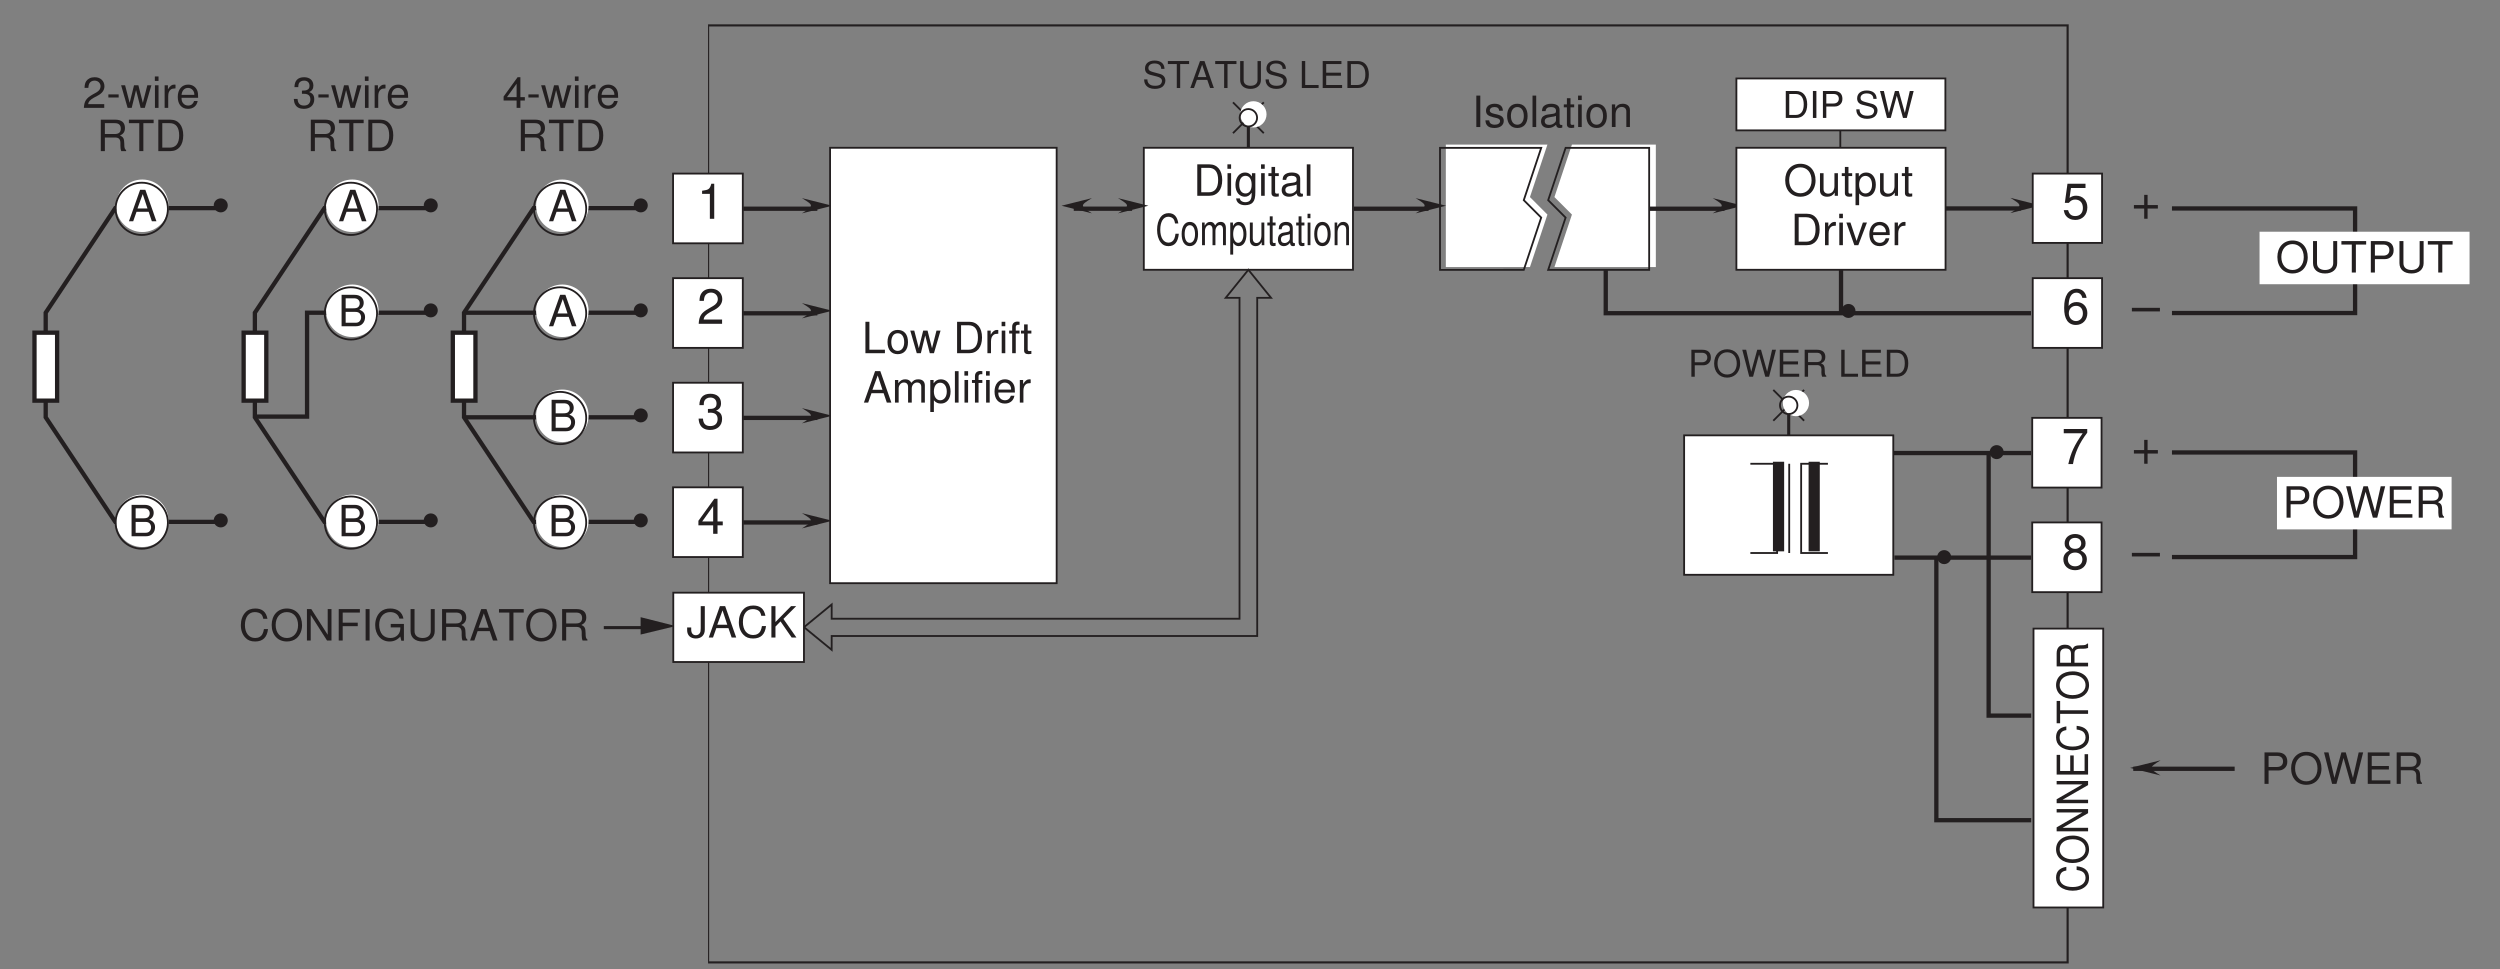 <?xml version="1.0" encoding="UTF-8"?>
<svg xmlns="http://www.w3.org/2000/svg" xmlns:xlink="http://www.w3.org/1999/xlink" width="402.52pt" height="156.06pt" viewBox="0 0 402.52 156.06" version="1.2">
<rect x="0" y="0" width="402.52" height="156.06" fill="#808080" stroke="none"/>
<defs>
<g>
<symbol overflow="visible" id="glyph0-0">
<path style="stroke:none;" d=""/>
</symbol>
<symbol overflow="visible" id="glyph0-1">
<path style="stroke:none;" d="M 4.25 -2.125 L 2.594 -2.125 L 2.594 -3.766 L 2.047 -3.766 L 2.047 -2.125 L 0.391 -2.125 L 0.391 -1.562 L 2.047 -1.562 L 2.047 0.078 L 2.594 0.078 L 2.594 -1.562 L 4.25 -1.562 Z M 4.25 -2.125 "/>
</symbol>
<symbol overflow="visible" id="glyph0-2">
<path style="stroke:none;" d="M 4.469 -2.484 L -0.047 -2.484 L -0.047 -1.906 L 4.469 -1.906 Z M 4.469 -2.484 "/>
</symbol>
<symbol overflow="visible" id="glyph0-3">
<path style="stroke:none;" d="M 2.062 -4.016 L 2.062 0 L 2.766 0 L 2.766 -5.641 L 2.297 -5.641 C 2.047 -4.766 1.891 -4.656 0.812 -4.516 L 0.812 -4.016 Z M 2.062 -4.016 "/>
</symbol>
<symbol overflow="visible" id="glyph0-4">
<path style="stroke:none;" d="M 4.031 -0.688 L 1.062 -0.688 C 1.125 -1.156 1.391 -1.453 2.078 -1.859 L 2.875 -2.281 C 3.656 -2.719 4.062 -3.297 4.062 -3.984 C 4.062 -4.453 3.875 -4.891 3.547 -5.188 C 3.203 -5.5 2.797 -5.641 2.266 -5.641 C 1.547 -5.641 1.016 -5.391 0.703 -4.906 C 0.5 -4.609 0.406 -4.25 0.391 -3.688 L 1.094 -3.688 C 1.125 -4.062 1.172 -4.297 1.266 -4.484 C 1.453 -4.812 1.812 -5.031 2.234 -5.031 C 2.875 -5.031 3.344 -4.578 3.344 -3.969 C 3.344 -3.516 3.078 -3.141 2.578 -2.859 L 1.859 -2.438 C 0.672 -1.781 0.328 -1.234 0.266 0 L 4.031 0 Z M 4.031 -0.688 "/>
</symbol>
<symbol overflow="visible" id="glyph0-5">
<path style="stroke:none;" d="M 1.75 -2.578 L 1.844 -2.578 L 2.141 -2.594 C 2.906 -2.594 3.312 -2.25 3.312 -1.562 C 3.312 -0.859 2.875 -0.438 2.141 -0.438 C 1.375 -0.438 1 -0.812 0.953 -1.641 L 0.25 -1.641 C 0.281 -1.188 0.359 -0.891 0.5 -0.641 C 0.781 -0.094 1.344 0.188 2.109 0.188 C 3.281 0.188 4.031 -0.516 4.031 -1.578 C 4.031 -2.297 3.75 -2.688 3.062 -2.922 C 3.594 -3.125 3.859 -3.516 3.859 -4.094 C 3.859 -5.062 3.219 -5.641 2.141 -5.641 C 1 -5.641 0.391 -5.016 0.375 -3.812 L 1.078 -3.812 C 1.078 -4.156 1.109 -4.344 1.203 -4.531 C 1.359 -4.828 1.703 -5.031 2.141 -5.031 C 2.766 -5.031 3.141 -4.656 3.141 -4.062 C 3.141 -3.672 3 -3.422 2.688 -3.297 C 2.5 -3.219 2.25 -3.188 1.75 -3.188 Z M 1.75 -2.578 "/>
</symbol>
<symbol overflow="visible" id="glyph0-6">
<path style="stroke:none;" d="M 2.594 -1.359 L 2.594 0 L 3.297 0 L 3.297 -1.359 L 4.141 -1.359 L 4.141 -1.984 L 3.297 -1.984 L 3.297 -5.641 L 2.781 -5.641 L 0.219 -2.094 L 0.219 -1.359 Z M 2.594 -1.984 L 0.828 -1.984 L 2.594 -4.453 Z M 2.594 -1.984 "/>
</symbol>
<symbol overflow="visible" id="glyph0-7">
<path style="stroke:none;" d="M 3.781 -5.641 L 0.875 -5.641 L 0.453 -2.562 L 1.094 -2.562 C 1.422 -2.953 1.688 -3.094 2.125 -3.094 C 2.891 -3.094 3.359 -2.578 3.359 -1.734 C 3.359 -0.938 2.891 -0.438 2.125 -0.438 C 1.516 -0.438 1.141 -0.75 0.984 -1.391 L 0.281 -1.391 C 0.375 -0.922 0.453 -0.703 0.625 -0.5 C 0.938 -0.062 1.516 0.188 2.141 0.188 C 3.281 0.188 4.078 -0.641 4.078 -1.844 C 4.078 -2.953 3.344 -3.719 2.266 -3.719 C 1.859 -3.719 1.547 -3.609 1.219 -3.375 L 1.438 -4.953 L 3.781 -4.953 Z M 3.781 -5.641 "/>
</symbol>
<symbol overflow="visible" id="glyph0-8">
<path style="stroke:none;" d="M 3.953 -4.172 C 3.828 -5.094 3.219 -5.641 2.359 -5.641 C 1.734 -5.641 1.188 -5.344 0.844 -4.828 C 0.5 -4.281 0.344 -3.594 0.344 -2.562 C 0.344 -1.625 0.484 -1.016 0.812 -0.516 C 1.125 -0.062 1.609 0.188 2.234 0.188 C 3.312 0.188 4.078 -0.609 4.078 -1.719 C 4.078 -2.766 3.359 -3.5 2.359 -3.5 C 1.797 -3.5 1.359 -3.297 1.062 -2.875 C 1.062 -4.25 1.516 -5.016 2.312 -5.016 C 2.812 -5.016 3.156 -4.703 3.266 -4.172 Z M 2.266 -2.891 C 2.938 -2.891 3.359 -2.422 3.359 -1.656 C 3.359 -0.953 2.891 -0.438 2.25 -0.438 C 1.594 -0.438 1.094 -0.984 1.094 -1.703 C 1.094 -2.406 1.578 -2.891 2.266 -2.891 Z M 2.266 -2.891 "/>
</symbol>
<symbol overflow="visible" id="glyph0-9">
<path style="stroke:none;" d="M 3.109 -2.969 C 3.688 -3.312 3.875 -3.609 3.875 -4.141 C 3.875 -5.016 3.188 -5.641 2.188 -5.641 C 1.188 -5.641 0.5 -5.016 0.5 -4.141 C 0.5 -3.609 0.688 -3.328 1.25 -2.969 C 0.609 -2.656 0.297 -2.188 0.297 -1.562 C 0.297 -0.531 1.078 0.188 2.188 0.188 C 3.297 0.188 4.078 -0.531 4.078 -1.562 C 4.078 -2.188 3.766 -2.656 3.109 -2.969 Z M 2.188 -5.016 C 2.781 -5.016 3.172 -4.672 3.172 -4.125 C 3.172 -3.594 2.781 -3.25 2.188 -3.25 C 1.594 -3.25 1.203 -3.594 1.203 -4.125 C 1.203 -4.672 1.594 -5.016 2.188 -5.016 Z M 2.188 -2.656 C 2.891 -2.656 3.359 -2.219 3.359 -1.547 C 3.359 -0.875 2.891 -0.438 2.172 -0.438 C 1.484 -0.438 1.016 -0.891 1.016 -1.547 C 1.016 -2.219 1.484 -2.656 2.188 -2.656 Z M 2.188 -2.656 "/>
</symbol>
<symbol overflow="visible" id="glyph0-10">
<path style="stroke:none;" d="M 4.141 -5.641 L 0.359 -5.641 L 0.359 -4.953 L 3.406 -4.953 C 2.062 -3.031 1.516 -1.859 1.094 0 L 1.844 0 C 2.156 -1.812 2.859 -3.359 4.141 -5.047 Z M 4.141 -5.641 "/>
</symbol>
<symbol overflow="visible" id="glyph1-0">
<path style="stroke:none;" d=""/>
</symbol>
<symbol overflow="visible" id="glyph1-1">
<path style="stroke:none;" d="M 1.344 -5.062 L 0.703 -5.062 L 0.703 0 L 1.344 0 Z M 1.344 -5.062 "/>
</symbol>
<symbol overflow="visible" id="glyph1-2">
<path style="stroke:none;" d="M 3.047 -2.625 C 3.031 -3.344 2.562 -3.75 1.719 -3.75 C 0.875 -3.75 0.328 -3.312 0.328 -2.641 C 0.328 -2.062 0.625 -1.797 1.484 -1.578 L 2.016 -1.453 C 2.422 -1.359 2.594 -1.203 2.594 -0.953 C 2.594 -0.609 2.25 -0.375 1.734 -0.375 C 1.422 -0.375 1.156 -0.469 1.016 -0.625 C 0.922 -0.719 0.891 -0.828 0.844 -1.078 L 0.234 -1.078 C 0.266 -0.25 0.734 0.156 1.688 0.156 C 2.609 0.156 3.188 -0.297 3.188 -1 C 3.188 -1.531 2.891 -1.828 2.156 -2.016 L 1.609 -2.141 C 1.141 -2.25 0.938 -2.406 0.938 -2.656 C 0.938 -3 1.234 -3.219 1.703 -3.219 C 2.172 -3.219 2.422 -3.016 2.438 -2.625 Z M 3.047 -2.625 "/>
</symbol>
<symbol overflow="visible" id="glyph1-3">
<path style="stroke:none;" d="M 1.891 -3.75 C 0.875 -3.75 0.25 -3.016 0.25 -1.797 C 0.25 -0.562 0.859 0.156 1.891 0.156 C 2.922 0.156 3.547 -0.562 3.547 -1.766 C 3.547 -3.031 2.938 -3.75 1.891 -3.75 Z M 1.891 -3.219 C 2.547 -3.219 2.938 -2.672 2.938 -1.766 C 2.938 -0.922 2.531 -0.375 1.891 -0.375 C 1.25 -0.375 0.859 -0.906 0.859 -1.797 C 0.859 -2.672 1.25 -3.219 1.891 -3.219 Z M 1.891 -3.219 "/>
</symbol>
<symbol overflow="visible" id="glyph1-4">
<path style="stroke:none;" d="M 1.062 -5.062 L 0.469 -5.062 L 0.469 0 L 1.062 0 Z M 1.062 -5.062 "/>
</symbol>
<symbol overflow="visible" id="glyph1-5">
<path style="stroke:none;" d="M 3.719 -0.344 C 3.656 -0.328 3.625 -0.328 3.594 -0.328 C 3.391 -0.328 3.281 -0.438 3.281 -0.609 L 3.281 -2.75 C 3.281 -3.406 2.812 -3.75 1.906 -3.75 C 1.391 -3.75 0.953 -3.594 0.703 -3.328 C 0.531 -3.141 0.469 -2.922 0.453 -2.562 L 1.031 -2.562 C 1.078 -3.016 1.344 -3.219 1.891 -3.219 C 2.406 -3.219 2.703 -3.016 2.703 -2.672 L 2.703 -2.516 C 2.703 -2.281 2.562 -2.172 2.094 -2.109 C 1.281 -2.016 1.156 -1.984 0.938 -1.891 C 0.5 -1.719 0.297 -1.391 0.297 -0.922 C 0.297 -0.25 0.75 0.156 1.484 0.156 C 1.953 0.156 2.312 0 2.719 -0.375 C 2.766 0 2.953 0.156 3.328 0.156 C 3.438 0.156 3.531 0.141 3.719 0.094 Z M 2.703 -1.141 C 2.703 -0.953 2.656 -0.828 2.469 -0.672 C 2.234 -0.453 1.953 -0.344 1.609 -0.344 C 1.156 -0.344 0.891 -0.562 0.891 -0.938 C 0.891 -1.312 1.156 -1.516 1.766 -1.594 C 2.391 -1.688 2.516 -1.703 2.703 -1.797 Z M 2.703 -1.141 "/>
</symbol>
<symbol overflow="visible" id="glyph1-6">
<path style="stroke:none;" d="M 1.766 -3.641 L 1.172 -3.641 L 1.172 -4.641 L 0.594 -4.641 L 0.594 -3.641 L 0.094 -3.641 L 0.094 -3.172 L 0.594 -3.172 L 0.594 -0.422 C 0.594 -0.047 0.844 0.156 1.297 0.156 C 1.438 0.156 1.578 0.141 1.766 0.109 L 1.766 -0.375 C 1.688 -0.359 1.594 -0.344 1.484 -0.344 C 1.234 -0.344 1.172 -0.422 1.172 -0.672 L 1.172 -3.172 L 1.766 -3.172 Z M 1.766 -3.641 "/>
</symbol>
<symbol overflow="visible" id="glyph1-7">
<path style="stroke:none;" d="M 1.047 -3.641 L 0.469 -3.641 L 0.469 0 L 1.047 0 Z M 1.047 -5.062 L 0.453 -5.062 L 0.453 -4.344 L 1.047 -4.344 Z M 1.047 -5.062 "/>
</symbol>
<symbol overflow="visible" id="glyph1-8">
<path style="stroke:none;" d="M 0.484 -3.641 L 0.484 0 L 1.078 0 L 1.078 -2.016 C 1.078 -2.75 1.453 -3.234 2.062 -3.234 C 2.516 -3.234 2.812 -2.969 2.812 -2.531 L 2.812 0 L 3.391 0 L 3.391 -2.75 C 3.391 -3.359 2.938 -3.75 2.234 -3.75 C 1.688 -3.75 1.344 -3.547 1.016 -3.031 L 1.016 -3.641 Z M 0.484 -3.641 "/>
</symbol>
<symbol overflow="visible" id="glyph1-9">
<path style="stroke:none;" d="M 0.625 0 L 2.578 0 C 3.859 0 4.641 -0.953 4.641 -2.531 C 4.641 -4.109 3.859 -5.062 2.578 -5.062 L 0.625 -5.062 Z M 1.266 -0.562 L 1.266 -4.5 L 2.469 -4.5 C 3.469 -4.5 3.984 -3.828 3.984 -2.531 C 3.984 -1.25 3.469 -0.562 2.469 -0.562 Z M 1.266 -0.562 "/>
</symbol>
<symbol overflow="visible" id="glyph1-10">
<path style="stroke:none;" d="M 2.859 -3.641 L 2.859 -3.109 C 2.578 -3.547 2.219 -3.75 1.75 -3.75 C 0.828 -3.75 0.203 -2.938 0.203 -1.766 C 0.203 -1.156 0.359 -0.672 0.656 -0.328 C 0.938 -0.016 1.328 0.156 1.703 0.156 C 2.156 0.156 2.484 -0.031 2.812 -0.5 L 2.812 -0.312 C 2.812 0.188 2.75 0.484 2.594 0.688 C 2.453 0.906 2.156 1.031 1.797 1.031 C 1.531 1.031 1.297 0.953 1.141 0.828 C 1 0.734 0.953 0.625 0.906 0.422 L 0.312 0.422 C 0.375 1.109 0.922 1.516 1.766 1.516 C 2.312 1.516 2.781 1.344 3.016 1.047 C 3.297 0.719 3.406 0.25 3.406 -0.594 L 3.406 -3.641 Z M 1.812 -3.219 C 2.438 -3.219 2.812 -2.688 2.812 -1.766 C 2.812 -0.906 2.438 -0.375 1.828 -0.375 C 1.188 -0.375 0.812 -0.906 0.812 -1.797 C 0.812 -2.672 1.203 -3.219 1.812 -3.219 Z M 1.812 -3.219 "/>
</symbol>
<symbol overflow="visible" id="glyph1-11">
<path style="stroke:none;" d="M 2.703 -5.156 C 1.25 -5.156 0.266 -4.078 0.266 -2.5 C 0.266 -0.906 1.25 0.156 2.719 0.156 C 3.328 0.156 3.875 -0.031 4.281 -0.375 C 4.828 -0.844 5.156 -1.625 5.156 -2.453 C 5.156 -4.094 4.188 -5.156 2.703 -5.156 Z M 2.703 -4.578 C 3.797 -4.578 4.516 -3.75 4.516 -2.469 C 4.516 -1.25 3.781 -0.406 2.719 -0.406 C 1.641 -0.406 0.906 -1.25 0.906 -2.5 C 0.906 -3.75 1.641 -4.578 2.703 -4.578 Z M 2.703 -4.578 "/>
</symbol>
<symbol overflow="visible" id="glyph1-12">
<path style="stroke:none;" d="M 3.344 0 L 3.344 -3.641 L 2.781 -3.641 L 2.781 -1.578 C 2.781 -0.828 2.391 -0.344 1.781 -0.344 C 1.328 -0.344 1.031 -0.625 1.031 -1.062 L 1.031 -3.641 L 0.453 -3.641 L 0.453 -0.828 C 0.453 -0.234 0.906 0.156 1.609 0.156 C 2.156 0.156 2.484 -0.031 2.828 -0.5 L 2.828 0 Z M 3.344 0 "/>
</symbol>
<symbol overflow="visible" id="glyph1-13">
<path style="stroke:none;" d="M 0.375 1.516 L 0.953 1.516 L 0.953 -0.375 C 1.266 0 1.609 0.156 2.078 0.156 C 3.016 0.156 3.641 -0.594 3.641 -1.766 C 3.641 -2.984 3.031 -3.75 2.078 -3.75 C 1.578 -3.75 1.188 -3.531 0.906 -3.094 L 0.906 -3.641 L 0.375 -3.641 Z M 1.969 -3.203 C 2.609 -3.203 3.031 -2.641 3.031 -1.766 C 3.031 -0.953 2.609 -0.375 1.969 -0.375 C 1.359 -0.375 0.953 -0.938 0.953 -1.797 C 0.953 -2.656 1.359 -3.203 1.969 -3.203 Z M 1.969 -3.203 "/>
</symbol>
<symbol overflow="visible" id="glyph1-14">
<path style="stroke:none;" d="M 0.484 -3.641 L 0.484 0 L 1.062 0 L 1.062 -1.891 C 1.062 -2.406 1.203 -2.75 1.469 -2.953 C 1.656 -3.094 1.828 -3.125 2.234 -3.141 L 2.234 -3.734 C 2.141 -3.734 2.094 -3.75 2.016 -3.75 C 1.641 -3.75 1.344 -3.531 1.016 -2.984 L 1.016 -3.641 Z M 0.484 -3.641 "/>
</symbol>
<symbol overflow="visible" id="glyph1-15">
<path style="stroke:none;" d="M 1.984 0 L 3.375 -3.641 L 2.719 -3.641 L 1.703 -0.688 L 0.719 -3.641 L 0.062 -3.641 L 1.344 0 Z M 1.984 0 "/>
</symbol>
<symbol overflow="visible" id="glyph1-16">
<path style="stroke:none;" d="M 3.562 -1.625 C 3.562 -2.188 3.531 -2.516 3.422 -2.781 C 3.188 -3.391 2.625 -3.75 1.953 -3.75 C 0.938 -3.75 0.281 -2.969 0.281 -1.766 C 0.281 -0.578 0.906 0.156 1.938 0.156 C 2.766 0.156 3.344 -0.312 3.484 -1.109 L 2.906 -1.109 C 2.75 -0.625 2.422 -0.375 1.953 -0.375 C 1.578 -0.375 1.266 -0.547 1.078 -0.844 C 0.938 -1.062 0.891 -1.266 0.891 -1.625 Z M 0.891 -2.094 C 0.953 -2.781 1.359 -3.219 1.938 -3.219 C 2.516 -3.219 2.953 -2.734 2.953 -2.141 C 2.953 -2.125 2.953 -2.109 2.938 -2.094 Z M 0.891 -2.094 "/>
</symbol>
<symbol overflow="visible" id="glyph1-17">
<path style="stroke:none;" d="M 3.844 -5.062 L 3.844 -1.516 C 3.844 -0.828 3.344 -0.406 2.531 -0.406 C 2.156 -0.406 1.844 -0.5 1.609 -0.672 C 1.359 -0.875 1.234 -1.125 1.234 -1.516 L 1.234 -5.062 L 0.594 -5.062 L 0.594 -1.516 C 0.594 -0.484 1.328 0.156 2.531 0.156 C 3.719 0.156 4.484 -0.5 4.484 -1.516 L 4.484 -5.062 Z M 3.844 -5.062 "/>
</symbol>
<symbol overflow="visible" id="glyph1-18">
<path style="stroke:none;" d="M 2.469 -4.5 L 4.125 -4.5 L 4.125 -5.062 L 0.141 -5.062 L 0.141 -4.5 L 1.812 -4.5 L 1.812 0 L 2.469 0 Z M 2.469 -4.5 "/>
</symbol>
<symbol overflow="visible" id="glyph1-19">
<path style="stroke:none;" d="M 1.281 -2.156 L 2.875 -2.156 C 3.266 -2.156 3.578 -2.266 3.859 -2.516 C 4.156 -2.781 4.297 -3.109 4.297 -3.578 C 4.297 -4.531 3.734 -5.062 2.719 -5.062 L 0.625 -5.062 L 0.625 0 L 1.281 0 Z M 1.281 -2.719 L 1.281 -4.5 L 2.625 -4.5 C 3.25 -4.5 3.609 -4.172 3.609 -3.609 C 3.609 -3.047 3.25 -2.719 2.625 -2.719 Z M 1.281 -2.719 "/>
</symbol>
<symbol overflow="visible" id="glyph1-20">
<path style="stroke:none;" d="M 5.172 0 L 6.453 -5.062 L 5.734 -5.062 L 4.812 -0.953 L 3.656 -5.062 L 2.953 -5.062 L 1.828 -0.953 L 0.875 -5.062 L 0.156 -5.062 L 1.453 0 L 2.156 0 L 3.297 -4.172 L 4.469 0 Z M 5.172 0 "/>
</symbol>
<symbol overflow="visible" id="glyph1-21">
<path style="stroke:none;" d="M 1.266 -2.312 L 4.031 -2.312 L 4.031 -2.875 L 1.266 -2.875 L 1.266 -4.5 L 4.141 -4.5 L 4.141 -5.062 L 0.625 -5.062 L 0.625 0 L 4.266 0 L 4.266 -0.562 L 1.266 -0.562 Z M 1.266 -2.312 "/>
</symbol>
<symbol overflow="visible" id="glyph1-22">
<path style="stroke:none;" d="M 1.297 -2.188 L 2.969 -2.188 C 3.547 -2.188 3.797 -1.906 3.797 -1.281 L 3.797 -0.828 C 3.797 -0.516 3.844 -0.203 3.938 0 L 4.719 0 L 4.719 -0.156 C 4.484 -0.328 4.422 -0.5 4.422 -1.188 C 4.406 -2.016 4.281 -2.266 3.734 -2.5 C 4.297 -2.781 4.531 -3.141 4.531 -3.719 C 4.531 -4.594 3.984 -5.062 2.984 -5.062 L 0.641 -5.062 L 0.641 0 L 1.297 0 Z M 1.297 -2.75 L 1.297 -4.5 L 2.859 -4.5 C 3.219 -4.5 3.422 -4.438 3.594 -4.297 C 3.766 -4.156 3.859 -3.922 3.859 -3.625 C 3.859 -3.031 3.547 -2.75 2.859 -2.75 Z M 1.297 -2.75 "/>
</symbol>
<symbol overflow="visible" id="glyph1-23">
<path style="stroke:none;" d="M 1.203 -5.062 L 0.562 -5.062 L 0.562 0 L 3.703 0 L 3.703 -0.562 L 1.203 -0.562 Z M 1.203 -5.062 "/>
</symbol>
<symbol overflow="visible" id="glyph1-24">
<path style="stroke:none;" d="M 3.859 0 L 4.922 -3.641 L 4.266 -3.641 L 3.547 -0.812 L 2.828 -3.641 L 2.125 -3.641 L 1.422 -0.812 L 0.688 -3.641 L 0.047 -3.641 L 1.094 0 L 1.75 0 L 2.453 -2.859 L 3.188 0 Z M 3.859 0 "/>
</symbol>
<symbol overflow="visible" id="glyph1-25">
<path style="stroke:none;" d=""/>
</symbol>
<symbol overflow="visible" id="glyph1-26">
<path style="stroke:none;" d="M 1.797 -3.641 L 1.188 -3.641 L 1.188 -4.219 C 1.188 -4.453 1.328 -4.578 1.594 -4.578 C 1.641 -4.578 1.656 -4.578 1.797 -4.578 L 1.797 -5.062 C 1.656 -5.078 1.578 -5.094 1.469 -5.094 C 0.938 -5.094 0.609 -4.781 0.609 -4.266 L 0.609 -3.641 L 0.125 -3.641 L 0.125 -3.172 L 0.609 -3.172 L 0.609 0 L 1.188 0 L 1.188 -3.172 L 1.797 -3.172 Z M 1.797 -3.641 "/>
</symbol>
<symbol overflow="visible" id="glyph1-27">
<path style="stroke:none;" d="M 3.297 -1.516 L 3.812 0 L 4.547 0 L 2.766 -5.062 L 1.922 -5.062 L 0.125 0 L 0.812 0 L 1.344 -1.516 Z M 3.109 -2.062 L 1.5 -2.062 L 2.344 -4.375 Z M 3.109 -2.062 "/>
</symbol>
<symbol overflow="visible" id="glyph1-28">
<path style="stroke:none;" d="M 0.484 -3.641 L 0.484 0 L 1.078 0 L 1.078 -2.281 C 1.078 -2.812 1.453 -3.234 1.922 -3.234 C 2.359 -3.234 2.594 -2.969 2.594 -2.516 L 2.594 0 L 3.188 0 L 3.188 -2.281 C 3.188 -2.812 3.562 -3.234 4.047 -3.234 C 4.469 -3.234 4.719 -2.969 4.719 -2.516 L 4.719 0 L 5.297 0 L 5.297 -2.734 C 5.297 -3.391 4.922 -3.75 4.234 -3.75 C 3.75 -3.75 3.469 -3.609 3.125 -3.188 C 2.906 -3.578 2.609 -3.75 2.141 -3.75 C 1.656 -3.75 1.328 -3.562 1.016 -3.125 L 1.016 -3.641 Z M 0.484 -3.641 "/>
</symbol>
<symbol overflow="visible" id="glyph1-29">
<path style="stroke:none;" d="M 4.609 -3.5 C 4.406 -4.609 3.766 -5.156 2.656 -5.156 C 1.969 -5.156 1.422 -4.938 1.047 -4.516 C 0.578 -4.016 0.328 -3.297 0.328 -2.469 C 0.328 -1.641 0.594 -0.922 1.078 -0.438 C 1.453 -0.031 1.953 0.156 2.625 0.156 C 3.859 0.156 4.547 -0.5 4.703 -1.844 L 4.047 -1.844 C 3.984 -1.5 3.922 -1.266 3.812 -1.062 C 3.609 -0.641 3.172 -0.406 2.625 -0.406 C 1.625 -0.406 0.984 -1.219 0.984 -2.484 C 0.984 -3.781 1.594 -4.578 2.578 -4.578 C 2.984 -4.578 3.359 -4.453 3.578 -4.266 C 3.766 -4.094 3.859 -3.875 3.938 -3.5 Z M 4.609 -3.5 "/>
</symbol>
<symbol overflow="visible" id="glyph1-30">
<path style="stroke:none;" d="M 4.484 -5.062 L 3.875 -5.062 L 3.875 -0.922 L 1.234 -5.062 L 0.531 -5.062 L 0.531 0 L 1.141 0 L 1.141 -4.109 L 3.766 0 L 4.484 0 Z M 4.484 -5.062 "/>
</symbol>
<symbol overflow="visible" id="glyph1-31">
<path style="stroke:none;" d="M 1.266 -2.312 L 3.688 -2.312 L 3.688 -2.875 L 1.266 -2.875 L 1.266 -4.5 L 4.031 -4.5 L 4.031 -5.062 L 0.625 -5.062 L 0.625 0 L 1.266 0 Z M 1.266 -2.312 "/>
</symbol>
<symbol overflow="visible" id="glyph1-32">
<path style="stroke:none;" d="M 4.938 -2.672 L 2.812 -2.672 L 2.812 -2.109 L 4.359 -2.109 L 4.359 -1.969 C 4.359 -1.062 3.688 -0.406 2.766 -0.406 C 2.25 -0.406 1.781 -0.594 1.484 -0.922 C 1.156 -1.281 0.953 -1.891 0.953 -2.516 C 0.953 -3.766 1.656 -4.578 2.734 -4.578 C 3.5 -4.578 4.062 -4.188 4.203 -3.531 L 4.859 -3.531 C 4.672 -4.562 3.906 -5.156 2.734 -5.156 C 2.125 -5.156 1.625 -5 1.219 -4.672 C 0.641 -4.172 0.312 -3.391 0.312 -2.484 C 0.312 -0.922 1.266 0.156 2.625 0.156 C 3.312 0.156 3.859 -0.094 4.359 -0.641 L 4.516 0.031 L 4.938 0.031 Z M 4.938 -2.672 "/>
</symbol>
<symbol overflow="visible" id="glyph1-33">
<path style="stroke:none;" d="M 2.312 -5.062 L 2.312 -1.5 C 2.312 -1.094 2.281 -0.875 2.156 -0.703 C 2.031 -0.5 1.797 -0.375 1.531 -0.375 C 1.047 -0.375 0.781 -0.703 0.781 -1.297 L 0.781 -1.625 L 0.125 -1.625 L 0.125 -1.188 C 0.125 -0.359 0.656 0.156 1.531 0.156 C 2.406 0.156 2.969 -0.391 2.969 -1.266 L 2.969 -5.062 Z M 2.312 -5.062 "/>
</symbol>
<symbol overflow="visible" id="glyph1-34">
<path style="stroke:none;" d="M 1.203 -1.766 L 2.016 -2.594 L 3.812 0 L 4.578 0 L 2.484 -3 L 4.547 -5.062 L 3.719 -5.062 L 1.203 -2.5 L 1.203 -5.062 L 0.547 -5.062 L 0.547 0 L 1.203 0 Z M 1.203 -1.766 "/>
</symbol>
<symbol overflow="visible" id="glyph1-35">
<path style="stroke:none;" d="M 3.516 -0.609 L 0.922 -0.609 C 0.984 -1.016 1.203 -1.266 1.812 -1.625 L 2.516 -2 C 3.203 -2.375 3.547 -2.875 3.547 -3.484 C 3.547 -3.891 3.391 -4.281 3.094 -4.547 C 2.797 -4.812 2.438 -4.938 1.969 -4.938 C 1.344 -4.938 0.891 -4.703 0.609 -4.297 C 0.438 -4.031 0.359 -3.719 0.344 -3.219 L 0.953 -3.219 C 0.984 -3.547 1.016 -3.75 1.109 -3.922 C 1.266 -4.219 1.578 -4.391 1.953 -4.391 C 2.516 -4.391 2.922 -4 2.922 -3.469 C 2.922 -3.078 2.703 -2.75 2.266 -2.5 L 1.625 -2.141 C 0.594 -1.547 0.297 -1.078 0.234 0 L 3.516 0 Z M 3.516 -0.609 "/>
</symbol>
<symbol overflow="visible" id="glyph1-36">
<path style="stroke:none;" d="M 1.969 -2.172 L 0.312 -2.172 L 0.312 -1.672 L 1.969 -1.672 Z M 1.969 -2.172 "/>
</symbol>
<symbol overflow="visible" id="glyph1-37">
<path style="stroke:none;" d="M 1.531 -2.266 L 1.875 -2.266 C 2.547 -2.266 2.891 -1.953 2.891 -1.375 C 2.891 -0.75 2.516 -0.375 1.875 -0.375 C 1.203 -0.375 0.875 -0.719 0.828 -1.438 L 0.219 -1.438 C 0.25 -1.031 0.312 -0.781 0.438 -0.562 C 0.688 -0.078 1.172 0.156 1.844 0.156 C 2.859 0.156 3.516 -0.438 3.516 -1.375 C 3.516 -2 3.281 -2.344 2.688 -2.547 C 3.141 -2.734 3.375 -3.078 3.375 -3.578 C 3.375 -4.422 2.812 -4.938 1.875 -4.938 C 0.875 -4.938 0.344 -4.391 0.328 -3.344 L 0.938 -3.344 C 0.953 -3.641 0.969 -3.797 1.047 -3.953 C 1.188 -4.234 1.5 -4.391 1.875 -4.391 C 2.422 -4.391 2.75 -4.078 2.75 -3.547 C 2.75 -3.203 2.625 -3 2.344 -2.891 C 2.188 -2.812 1.969 -2.781 1.531 -2.781 Z M 1.531 -2.266 "/>
</symbol>
<symbol overflow="visible" id="glyph1-38">
<path style="stroke:none;" d="M 2.281 -1.188 L 2.281 0 L 2.891 0 L 2.891 -1.188 L 3.609 -1.188 L 3.609 -1.734 L 2.891 -1.734 L 2.891 -4.938 L 2.438 -4.938 L 0.188 -1.828 L 0.188 -1.188 Z M 2.281 -1.734 L 0.734 -1.734 L 2.281 -3.891 Z M 2.281 -1.734 "/>
</symbol>
<symbol overflow="visible" id="glyph1-39">
<path style="stroke:none;" d="M 0.547 0 L 2.844 0 C 3.312 0 3.672 -0.125 3.938 -0.422 C 4.188 -0.688 4.328 -1.047 4.328 -1.453 C 4.328 -2.062 4.047 -2.422 3.406 -2.672 C 3.859 -2.891 4.109 -3.266 4.109 -3.781 C 4.109 -4.156 3.969 -4.484 3.703 -4.719 C 3.438 -4.953 3.094 -5.062 2.609 -5.062 L 0.547 -5.062 Z M 1.203 -2.891 L 1.203 -4.5 L 2.453 -4.5 C 2.812 -4.5 3.016 -4.453 3.188 -4.312 C 3.359 -4.172 3.469 -3.969 3.469 -3.688 C 3.469 -3.422 3.359 -3.203 3.188 -3.062 C 3.016 -2.938 2.812 -2.891 2.453 -2.891 Z M 1.203 -0.562 L 1.203 -2.312 L 2.781 -2.312 C 3.094 -2.312 3.297 -2.234 3.453 -2.078 C 3.609 -1.906 3.688 -1.688 3.688 -1.438 C 3.688 -1.203 3.609 -0.969 3.453 -0.812 C 3.297 -0.641 3.094 -0.562 2.781 -0.562 Z M 1.203 -0.562 "/>
</symbol>
<symbol overflow="visible" id="glyph2-0">
<path style="stroke:none;" d=""/>
</symbol>
<symbol overflow="visible" id="glyph2-1">
<path style="stroke:none;" d="M 3.688 -3.5 C 3.516 -4.609 3.016 -5.156 2.125 -5.156 C 1.578 -5.156 1.141 -4.938 0.828 -4.516 C 0.469 -4.016 0.266 -3.297 0.266 -2.469 C 0.266 -1.641 0.469 -0.922 0.859 -0.438 C 1.172 -0.031 1.562 0.156 2.094 0.156 C 3.094 0.156 3.641 -0.5 3.766 -1.844 L 3.234 -1.844 C 3.188 -1.5 3.125 -1.266 3.047 -1.062 C 2.875 -0.641 2.531 -0.406 2.109 -0.406 C 1.297 -0.406 0.781 -1.219 0.781 -2.484 C 0.781 -3.781 1.281 -4.578 2.062 -4.578 C 2.391 -4.578 2.688 -4.453 2.859 -4.266 C 3.016 -4.094 3.094 -3.875 3.156 -3.5 Z M 3.688 -3.5 "/>
</symbol>
<symbol overflow="visible" id="glyph2-2">
<path style="stroke:none;" d="M 1.516 -3.75 C 0.703 -3.75 0.203 -3.016 0.203 -1.797 C 0.203 -0.562 0.688 0.156 1.516 0.156 C 2.344 0.156 2.844 -0.562 2.844 -1.766 C 2.844 -3.031 2.359 -3.75 1.516 -3.75 Z M 1.516 -3.219 C 2.047 -3.219 2.359 -2.672 2.359 -1.766 C 2.359 -0.922 2.031 -0.375 1.516 -0.375 C 1 -0.375 0.688 -0.906 0.688 -1.797 C 0.688 -2.672 1 -3.219 1.516 -3.219 Z M 1.516 -3.219 "/>
</symbol>
<symbol overflow="visible" id="glyph2-3">
<path style="stroke:none;" d="M 0.391 -3.641 L 0.391 0 L 0.859 0 L 0.859 -2.281 C 0.859 -2.812 1.156 -3.234 1.547 -3.234 C 1.891 -3.234 2.078 -2.969 2.078 -2.516 L 2.078 0 L 2.547 0 L 2.547 -2.281 C 2.547 -2.812 2.859 -3.234 3.234 -3.234 C 3.578 -3.234 3.766 -2.969 3.766 -2.516 L 3.766 0 L 4.234 0 L 4.234 -2.734 C 4.234 -3.391 3.938 -3.75 3.391 -3.75 C 3 -3.75 2.766 -3.609 2.5 -3.188 C 2.328 -3.578 2.094 -3.75 1.719 -3.75 C 1.328 -3.75 1.062 -3.562 0.812 -3.125 L 0.812 -3.641 Z M 0.391 -3.641 "/>
</symbol>
<symbol overflow="visible" id="glyph2-4">
<path style="stroke:none;" d="M 0.297 1.516 L 0.766 1.516 L 0.766 -0.375 C 1.016 0 1.281 0.156 1.656 0.156 C 2.422 0.156 2.906 -0.594 2.906 -1.766 C 2.906 -2.984 2.438 -3.75 1.656 -3.75 C 1.266 -3.75 0.953 -3.531 0.734 -3.094 L 0.734 -3.641 L 0.297 -3.641 Z M 1.578 -3.203 C 2.094 -3.203 2.422 -2.641 2.422 -1.766 C 2.422 -0.953 2.094 -0.375 1.578 -0.375 C 1.094 -0.375 0.766 -0.938 0.766 -1.797 C 0.766 -2.656 1.094 -3.203 1.578 -3.203 Z M 1.578 -3.203 "/>
</symbol>
<symbol overflow="visible" id="glyph2-5">
<path style="stroke:none;" d="M 2.688 0 L 2.688 -3.641 L 2.219 -3.641 L 2.219 -1.578 C 2.219 -0.828 1.906 -0.344 1.422 -0.344 C 1.062 -0.344 0.828 -0.625 0.828 -1.062 L 0.828 -3.641 L 0.359 -3.641 L 0.359 -0.828 C 0.359 -0.234 0.719 0.156 1.297 0.156 C 1.719 0.156 1.984 -0.031 2.266 -0.5 L 2.266 0 Z M 2.688 0 "/>
</symbol>
<symbol overflow="visible" id="glyph2-6">
<path style="stroke:none;" d="M 1.406 -3.641 L 0.938 -3.641 L 0.938 -4.641 L 0.469 -4.641 L 0.469 -3.641 L 0.078 -3.641 L 0.078 -3.172 L 0.469 -3.172 L 0.469 -0.422 C 0.469 -0.047 0.672 0.156 1.031 0.156 C 1.141 0.156 1.25 0.141 1.406 0.109 L 1.406 -0.375 C 1.359 -0.359 1.281 -0.344 1.188 -0.344 C 0.984 -0.344 0.938 -0.422 0.938 -0.672 L 0.938 -3.172 L 1.406 -3.172 Z M 1.406 -3.641 "/>
</symbol>
<symbol overflow="visible" id="glyph2-7">
<path style="stroke:none;" d="M 2.969 -0.344 C 2.922 -0.328 2.906 -0.328 2.875 -0.328 C 2.719 -0.328 2.625 -0.438 2.625 -0.609 L 2.625 -2.75 C 2.625 -3.406 2.25 -3.75 1.531 -3.75 C 1.109 -3.75 0.75 -3.594 0.562 -3.328 C 0.422 -3.141 0.375 -2.922 0.359 -2.562 L 0.828 -2.562 C 0.875 -3.016 1.078 -3.219 1.516 -3.219 C 1.938 -3.219 2.156 -3.016 2.156 -2.672 L 2.156 -2.516 C 2.156 -2.281 2.047 -2.172 1.688 -2.109 C 1.031 -2.016 0.922 -1.984 0.75 -1.891 C 0.406 -1.719 0.234 -1.391 0.234 -0.922 C 0.234 -0.25 0.594 0.156 1.188 0.156 C 1.562 0.156 1.859 0 2.188 -0.375 C 2.219 0 2.359 0.156 2.656 0.156 C 2.75 0.156 2.828 0.141 2.969 0.094 Z M 2.156 -1.141 C 2.156 -0.953 2.125 -0.828 1.984 -0.672 C 1.797 -0.453 1.562 -0.344 1.297 -0.344 C 0.922 -0.344 0.719 -0.562 0.719 -0.938 C 0.719 -1.312 0.922 -1.516 1.422 -1.594 C 1.906 -1.688 2.016 -1.703 2.156 -1.797 Z M 2.156 -1.141 "/>
</symbol>
<symbol overflow="visible" id="glyph2-8">
<path style="stroke:none;" d="M 0.828 -3.641 L 0.375 -3.641 L 0.375 0 L 0.828 0 Z M 0.828 -5.062 L 0.359 -5.062 L 0.359 -4.344 L 0.828 -4.344 Z M 0.828 -5.062 "/>
</symbol>
<symbol overflow="visible" id="glyph2-9">
<path style="stroke:none;" d="M 0.391 -3.641 L 0.391 0 L 0.859 0 L 0.859 -2.016 C 0.859 -2.75 1.172 -3.234 1.641 -3.234 C 2.016 -3.234 2.25 -2.969 2.25 -2.531 L 2.25 0 L 2.703 0 L 2.703 -2.75 C 2.703 -3.359 2.344 -3.75 1.781 -3.75 C 1.359 -3.75 1.078 -3.547 0.812 -3.031 L 0.812 -3.641 Z M 0.391 -3.641 "/>
</symbol>
<symbol overflow="visible" id="glyph3-0">
<path style="stroke:none;" d=""/>
</symbol>
<symbol overflow="visible" id="glyph3-1">
<path style="stroke:none;" d="M 3.562 -3.078 C 3.547 -3.922 2.969 -4.422 1.969 -4.422 C 1.016 -4.422 0.422 -3.938 0.422 -3.141 C 0.422 -2.609 0.703 -2.281 1.266 -2.125 L 2.359 -1.844 C 2.906 -1.703 3.156 -1.484 3.156 -1.141 C 3.156 -0.906 3.031 -0.672 2.844 -0.531 C 2.672 -0.422 2.391 -0.359 2.047 -0.359 C 1.562 -0.359 1.25 -0.469 1.031 -0.719 C 0.875 -0.906 0.812 -1.109 0.812 -1.391 L 0.281 -1.391 C 0.297 -0.984 0.375 -0.719 0.547 -0.484 C 0.844 -0.078 1.344 0.141 2 0.141 C 2.531 0.141 2.953 0.016 3.234 -0.203 C 3.516 -0.438 3.703 -0.812 3.703 -1.188 C 3.703 -1.734 3.375 -2.125 2.781 -2.281 L 1.688 -2.578 C 1.156 -2.719 0.969 -2.891 0.969 -3.219 C 0.969 -3.672 1.359 -3.953 1.953 -3.953 C 2.641 -3.953 3.031 -3.641 3.031 -3.078 Z M 3.562 -3.078 "/>
</symbol>
<symbol overflow="visible" id="glyph3-2">
<path style="stroke:none;" d="M 2.109 -3.859 L 3.547 -3.859 L 3.547 -4.344 L 0.125 -4.344 L 0.125 -3.859 L 1.562 -3.859 L 1.562 0 L 2.109 0 Z M 2.109 -3.859 "/>
</symbol>
<symbol overflow="visible" id="glyph3-3">
<path style="stroke:none;" d="M 2.828 -1.312 L 3.281 0 L 3.891 0 L 2.375 -4.344 L 1.656 -4.344 L 0.094 0 L 0.688 0 L 1.156 -1.312 Z M 2.672 -1.766 L 1.297 -1.766 L 2 -3.75 Z M 2.672 -1.766 "/>
</symbol>
<symbol overflow="visible" id="glyph3-4">
<path style="stroke:none;" d="M 3.297 -4.344 L 3.297 -1.297 C 3.297 -0.703 2.875 -0.359 2.172 -0.359 C 1.844 -0.359 1.594 -0.438 1.375 -0.578 C 1.156 -0.75 1.062 -0.969 1.062 -1.297 L 1.062 -4.344 L 0.5 -4.344 L 0.5 -1.297 C 0.5 -0.406 1.141 0.141 2.172 0.141 C 3.188 0.141 3.844 -0.422 3.844 -1.297 L 3.844 -4.344 Z M 3.297 -4.344 "/>
</symbol>
<symbol overflow="visible" id="glyph3-5">
<path style="stroke:none;" d=""/>
</symbol>
<symbol overflow="visible" id="glyph3-6">
<path style="stroke:none;" d="M 1.031 -4.344 L 0.484 -4.344 L 0.484 0 L 3.188 0 L 3.188 -0.484 L 1.031 -0.484 Z M 1.031 -4.344 "/>
</symbol>
<symbol overflow="visible" id="glyph3-7">
<path style="stroke:none;" d="M 1.094 -1.984 L 3.469 -1.984 L 3.469 -2.469 L 1.094 -2.469 L 1.094 -3.859 L 3.547 -3.859 L 3.547 -4.344 L 0.531 -4.344 L 0.531 0 L 3.656 0 L 3.656 -0.484 L 1.094 -0.484 Z M 1.094 -1.984 "/>
</symbol>
<symbol overflow="visible" id="glyph3-8">
<path style="stroke:none;" d="M 0.531 0 L 2.203 0 C 3.312 0 3.984 -0.828 3.984 -2.172 C 3.984 -3.531 3.312 -4.344 2.203 -4.344 L 0.531 -4.344 Z M 1.094 -0.484 L 1.094 -3.859 L 2.109 -3.859 C 2.969 -3.859 3.422 -3.281 3.422 -2.172 C 3.422 -1.078 2.969 -0.484 2.109 -0.484 Z M 1.094 -0.484 "/>
</symbol>
<symbol overflow="visible" id="glyph3-9">
<path style="stroke:none;" d="M 1.156 -4.344 L 0.594 -4.344 L 0.594 0 L 1.156 0 Z M 1.156 -4.344 "/>
</symbol>
<symbol overflow="visible" id="glyph3-10">
<path style="stroke:none;" d="M 1.094 -1.844 L 2.469 -1.844 C 2.812 -1.844 3.078 -1.953 3.312 -2.156 C 3.562 -2.391 3.688 -2.672 3.688 -3.078 C 3.688 -3.891 3.203 -4.344 2.344 -4.344 L 0.547 -4.344 L 0.547 0 L 1.094 0 Z M 1.094 -2.328 L 1.094 -3.859 L 2.25 -3.859 C 2.781 -3.859 3.109 -3.578 3.109 -3.094 C 3.109 -2.625 2.781 -2.328 2.25 -2.328 Z M 1.094 -2.328 "/>
</symbol>
<symbol overflow="visible" id="glyph3-11">
<path style="stroke:none;" d="M 4.438 0 L 5.547 -4.344 L 4.922 -4.344 L 4.125 -0.812 L 3.141 -4.344 L 2.531 -4.344 L 1.562 -0.812 L 0.75 -4.344 L 0.125 -4.344 L 1.25 0 L 1.859 0 L 2.828 -3.578 L 3.828 0 Z M 4.438 0 "/>
</symbol>
<symbol overflow="visible" id="glyph3-12">
<path style="stroke:none;" d="M 2.328 -4.422 C 1.078 -4.422 0.234 -3.5 0.234 -2.141 C 0.234 -0.781 1.078 0.141 2.328 0.141 C 2.859 0.141 3.328 -0.031 3.672 -0.328 C 4.141 -0.719 4.422 -1.391 4.422 -2.109 C 4.422 -3.516 3.594 -4.422 2.328 -4.422 Z M 2.328 -3.938 C 3.266 -3.938 3.875 -3.219 3.875 -2.125 C 3.875 -1.062 3.25 -0.359 2.328 -0.359 C 1.406 -0.359 0.781 -1.062 0.781 -2.141 C 0.781 -3.219 1.406 -3.938 2.328 -3.938 Z M 2.328 -3.938 "/>
</symbol>
<symbol overflow="visible" id="glyph3-13">
<path style="stroke:none;" d="M 1.109 -1.875 L 2.547 -1.875 C 3.031 -1.875 3.266 -1.641 3.266 -1.094 L 3.25 -0.703 C 3.25 -0.438 3.297 -0.172 3.375 0 L 4.047 0 L 4.047 -0.141 C 3.844 -0.281 3.797 -0.438 3.797 -1.016 C 3.781 -1.734 3.672 -1.953 3.203 -2.156 C 3.688 -2.391 3.891 -2.688 3.891 -3.188 C 3.891 -3.938 3.422 -4.344 2.562 -4.344 L 0.562 -4.344 L 0.562 0 L 1.109 0 Z M 1.109 -2.359 L 1.109 -3.859 L 2.453 -3.859 C 2.766 -3.859 2.938 -3.812 3.078 -3.688 C 3.234 -3.562 3.312 -3.375 3.312 -3.109 C 3.312 -2.594 3.047 -2.359 2.453 -2.359 Z M 1.109 -2.359 "/>
</symbol>
<symbol overflow="visible" id="glyph4-0">
<path style="stroke:none;" d=""/>
</symbol>
<symbol overflow="visible" id="glyph4-1">
<path style="stroke:none;" d="M -3.5 -4.141 C -4.609 -3.969 -5.156 -3.391 -5.156 -2.391 C -5.156 -1.766 -4.938 -1.281 -4.516 -0.938 C -4.016 -0.531 -3.297 -0.297 -2.469 -0.297 C -1.641 -0.297 -0.922 -0.531 -0.438 -0.969 C -0.031 -1.312 0.156 -1.766 0.156 -2.359 C 0.156 -3.484 -0.5 -4.109 -1.844 -4.234 L -1.844 -3.641 C -1.5 -3.594 -1.266 -3.531 -1.062 -3.438 C -0.641 -3.25 -0.406 -2.859 -0.406 -2.375 C -0.406 -1.453 -1.219 -0.891 -2.484 -0.891 C -3.781 -0.891 -4.578 -1.438 -4.578 -2.312 C -4.578 -2.688 -4.453 -3.031 -4.266 -3.219 C -4.094 -3.391 -3.875 -3.484 -3.5 -3.547 Z M -3.5 -4.141 "/>
</symbol>
<symbol overflow="visible" id="glyph4-2">
<path style="stroke:none;" d="M -5.156 -2.438 C -5.156 -1.125 -4.078 -0.234 -2.5 -0.234 C -0.906 -0.234 0.156 -1.125 0.156 -2.438 C 0.156 -3 -0.031 -3.484 -0.375 -3.859 C -0.844 -4.359 -1.625 -4.656 -2.453 -4.656 C -4.094 -4.656 -5.156 -3.781 -5.156 -2.438 Z M -4.578 -2.438 C -4.578 -3.422 -3.75 -4.062 -2.469 -4.062 C -1.25 -4.062 -0.406 -3.406 -0.406 -2.438 C -0.406 -1.469 -1.25 -0.828 -2.5 -0.828 C -3.75 -0.828 -4.578 -1.469 -4.578 -2.438 Z M -4.578 -2.438 "/>
</symbol>
<symbol overflow="visible" id="glyph4-3">
<path style="stroke:none;" d="M -5.062 -4.047 L -5.062 -3.5 L -0.922 -3.5 L -5.062 -1.109 L -5.062 -0.469 L 0 -0.469 L 0 -1.031 L -4.109 -1.031 L 0 -3.391 L 0 -4.047 Z M -5.062 -4.047 "/>
</symbol>
<symbol overflow="visible" id="glyph4-4">
<path style="stroke:none;" d="M -2.312 -1.141 L -2.312 -3.641 L -2.875 -3.641 L -2.875 -1.141 L -4.5 -1.141 L -4.5 -3.734 L -5.062 -3.734 L -5.062 -0.562 L 0 -0.562 L 0 -3.844 L -0.562 -3.844 L -0.562 -1.141 Z M -2.312 -1.141 "/>
</symbol>
<symbol overflow="visible" id="glyph4-5">
<path style="stroke:none;" d="M -4.5 -2.219 L -4.5 -3.719 L -5.062 -3.719 L -5.062 -0.125 L -4.5 -0.125 L -4.5 -1.641 L 0 -1.641 L 0 -2.219 Z M -4.5 -2.219 "/>
</symbol>
<symbol overflow="visible" id="glyph4-6">
<path style="stroke:none;" d="M -2.188 -1.172 L -2.188 -2.672 C -2.188 -3.188 -1.906 -3.422 -1.281 -3.422 L -0.828 -3.422 C -0.516 -3.422 -0.203 -3.469 0 -3.547 L 0 -4.25 L -0.156 -4.25 C -0.328 -4.031 -0.5 -3.984 -1.188 -3.984 C -2.016 -3.969 -2.266 -3.859 -2.5 -3.359 C -2.781 -3.875 -3.141 -4.078 -3.719 -4.078 C -4.594 -4.078 -5.062 -3.578 -5.062 -2.688 L -5.062 -0.578 L 0 -0.578 L 0 -1.172 Z M -2.75 -1.172 L -4.5 -1.172 L -4.5 -2.578 C -4.5 -2.906 -4.438 -3.094 -4.297 -3.234 C -4.156 -3.391 -3.922 -3.469 -3.625 -3.469 C -3.031 -3.469 -2.75 -3.203 -2.75 -2.578 Z M -2.75 -1.172 "/>
</symbol>
</g>
<clipPath id="clip1">
  <path d="M 114 3 L 335 3 L 335 155.125 L 114 155.125 Z M 114 3 "/>
</clipPath>
</defs>
<g id="surface1">
<path style="fill-rule:nonzero;fill:rgb(100%,100%,100%);fill-opacity:1;stroke-width:7;stroke-linecap:butt;stroke-linejoin:miter;stroke:rgb(13.73%,12.16%,12.549%);stroke-opacity:1;stroke-miterlimit:10;" d="M 726.679 915.33 L 763.501 915.33 L 763.501 1025.875 L 726.679 1025.875 Z M 726.679 915.33 " transform="matrix(0.099,0,0,-0.099,0.966,155.126)"/>
<path style="fill:none;stroke-width:7;stroke-linecap:butt;stroke-linejoin:miter;stroke:rgb(13.73%,12.16%,12.549%);stroke-opacity:1;stroke-miterlimit:4;" d="M 744.913 916.195 L 744.913 888.254 L 858.13 718.173 L 1028.839 718.173 " transform="matrix(0.099,0,0,-0.099,0.966,155.126)"/>
<path style="fill:none;stroke-width:7;stroke-linecap:butt;stroke-linejoin:miter;stroke:rgb(13.73%,12.16%,12.549%);stroke-opacity:1;stroke-miterlimit:4;" d="M 1028.839 1228.455 L 858.13 1228.455 L 744.913 1058.335 L 744.913 1025.05 " transform="matrix(0.099,0,0,-0.099,0.966,155.126)"/>
<path style="fill-rule:nonzero;fill:rgb(100%,100%,100%);fill-opacity:1;stroke-width:7;stroke-linecap:butt;stroke-linejoin:miter;stroke:rgb(13.73%,12.16%,12.549%);stroke-opacity:1;stroke-miterlimit:10;" d="M 46.316 915.33 L 83.138 915.33 L 83.138 1025.875 L 46.316 1025.875 Z M 46.316 915.33 " transform="matrix(0.099,0,0,-0.099,0.966,155.126)"/>
<path style="fill:none;stroke-width:7;stroke-linecap:butt;stroke-linejoin:miter;stroke:rgb(13.73%,12.16%,12.549%);stroke-opacity:1;stroke-miterlimit:4;" d="M 64.55 916.195 L 64.55 888.254 L 177.767 718.173 L 348.477 718.173 " transform="matrix(0.099,0,0,-0.099,0.966,155.126)"/>
<path style="fill:none;stroke-width:7;stroke-linecap:butt;stroke-linejoin:miter;stroke:rgb(13.73%,12.16%,12.549%);stroke-opacity:1;stroke-miterlimit:4;" d="M 348.477 1228.455 L 177.767 1228.455 L 64.55 1058.335 L 64.55 1025.05 " transform="matrix(0.099,0,0,-0.099,0.966,155.126)"/>
<path style="fill-rule:nonzero;fill:rgb(100%,100%,100%);fill-opacity:1;stroke-width:7;stroke-linecap:butt;stroke-linejoin:miter;stroke:rgb(13.73%,12.16%,12.549%);stroke-opacity:1;stroke-miterlimit:10;" d="M 386.478 915.33 L 423.339 915.33 L 423.339 1025.875 L 386.478 1025.875 Z M 386.478 915.33 " transform="matrix(0.099,0,0,-0.099,0.966,155.126)"/>
<path style="fill:none;stroke-width:7;stroke-linecap:butt;stroke-linejoin:miter;stroke:rgb(13.73%,12.16%,12.549%);stroke-opacity:1;stroke-miterlimit:4;" d="M 404.751 916.195 L 404.751 888.254 L 517.929 718.173 L 688.638 718.173 " transform="matrix(0.099,0,0,-0.099,0.966,155.126)"/>
<path style="fill:none;stroke-width:7;stroke-linecap:butt;stroke-linejoin:miter;stroke:rgb(13.73%,12.16%,12.549%);stroke-opacity:1;stroke-miterlimit:4;" d="M 688.638 1228.455 L 517.929 1228.455 L 404.751 1058.335 L 404.751 1025.05 " transform="matrix(0.099,0,0,-0.099,0.966,155.126)"/>
<path style="fill:none;stroke-width:7;stroke-linecap:butt;stroke-linejoin:miter;stroke:rgb(13.73%,12.16%,12.549%);stroke-opacity:1;stroke-miterlimit:4;" d="M 3522.598 660.956 L 3820.436 660.956 L 3820.436 831.076 L 3522.598 831.076 " transform="matrix(0.099,0,0,-0.099,0.966,155.126)"/>
<g style="fill:rgb(13.73%,12.16%,12.549%);fill-opacity:1;">
  <use xlink:href="#glyph0-1" x="343.185" y="74.589"/>
</g>
<g style="fill:rgb(13.73%,12.16%,12.549%);fill-opacity:1;">
  <use xlink:href="#glyph0-2" x="343.297" y="91.499"/>
</g>
<g clip-path="url(#clip1)" clip-rule="nonzero">
<path style="fill:none;stroke-width:3.499;stroke-linecap:butt;stroke-linejoin:miter;stroke:rgb(13.73%,12.16%,12.549%);stroke-opacity:1;stroke-miterlimit:4;" d="M 1141.82 1.735 L 3352.91 1.735 L 3352.91 1525.625 L 1141.82 1525.625 Z M 1141.82 1.735 " transform="matrix(0.099,0,0,-0.099,0.966,155.126)"/>
</g>
<path style="fill:none;stroke-width:7;stroke-linecap:butt;stroke-linejoin:miter;stroke:rgb(13.73%,12.16%,12.549%);stroke-opacity:1;stroke-miterlimit:4;" d="M 1319.525 1227.473 L 1198.959 1227.473 " transform="matrix(0.099,0,0,-0.099,0.966,155.126)"/>
<path style=" stroke:none;fill-rule:nonzero;fill:rgb(100%,100%,100%);fill-opacity:1;" d="M 253.094 23.277 L 250.277 31.73 L 253.094 34.547 L 250.277 43 L 266.602 43 L 266.602 23.277 L 253.094 23.277 "/>
<path style="fill:none;stroke-width:3;stroke-linecap:butt;stroke-linejoin:miter;stroke:rgb(13.73%,12.16%,12.549%);stroke-opacity:1;stroke-miterlimit:4;" d="M 2536.46 1326.424 L 2508.126 1241.384 L 2536.46 1213.05 L 2508.126 1128.01 L 2672.351 1128.01 L 2672.351 1326.424 Z M 2536.46 1326.424 " transform="matrix(0.099,0,0,-0.099,0.966,155.126)"/>
<path style=" stroke:none;fill-rule:nonzero;fill:rgb(100%,100%,100%);fill-opacity:1;" d="M 246.332 43 L 249.148 34.547 L 246.332 31.73 L 249.148 23.277 L 232.789 23.277 L 232.789 43.004 L 246.332 43 "/>
<path style="fill:none;stroke-width:3;stroke-linecap:butt;stroke-linejoin:miter;stroke:rgb(13.73%,12.16%,12.549%);stroke-opacity:1;stroke-miterlimit:4;" d="M 2468.435 1128.01 L 2496.769 1213.05 L 2468.435 1241.384 L 2496.769 1326.424 L 2332.19 1326.424 L 2332.19 1127.971 Z M 2468.435 1128.01 " transform="matrix(0.099,0,0,-0.099,0.966,155.126)"/>
<path style=" stroke:none;fill-rule:nonzero;fill:rgb(13.73%,12.16%,12.549%);fill-opacity:1;" d="M 227.922 31.898 L 232.824 33.125 L 227.922 34.352 C 229.887 33.125 229.832 33.07 227.922 31.898 "/>
<path style="fill:none;stroke-width:7;stroke-linecap:butt;stroke-linejoin:miter;stroke:rgb(13.73%,12.16%,12.549%);stroke-opacity:1;stroke-miterlimit:4;" d="M 2794.803 1227.473 L 2673.373 1227.473 " transform="matrix(0.099,0,0,-0.099,0.966,155.126)"/>
<path style=" stroke:none;fill-rule:nonzero;fill:rgb(13.73%,12.16%,12.549%);fill-opacity:1;" d="M 275.758 31.898 L 280.66 33.125 L 275.758 34.352 C 277.723 33.125 277.668 33.07 275.758 31.898 "/>
<g style="fill:rgb(13.73%,12.16%,12.549%);fill-opacity:1;">
  <use xlink:href="#glyph1-1" x="236.996" y="20.453"/>
  <use xlink:href="#glyph1-2" x="238.93" y="20.453"/>
  <use xlink:href="#glyph1-3" x="242.409" y="20.453"/>
  <use xlink:href="#glyph1-4" x="246.278" y="20.453"/>
  <use xlink:href="#glyph1-5" x="247.823" y="20.453"/>
  <use xlink:href="#glyph1-6" x="251.691" y="20.453"/>
  <use xlink:href="#glyph1-7" x="253.626" y="20.453"/>
  <use xlink:href="#glyph1-3" x="255.17" y="20.453"/>
  <use xlink:href="#glyph1-8" x="259.039" y="20.453"/>
</g>
<path style="fill:none;stroke-width:7;stroke-linecap:butt;stroke-linejoin:miter;stroke:rgb(13.73%,12.16%,12.549%);stroke-opacity:1;stroke-miterlimit:4;" d="M 2984.376 1127.971 L 2984.376 1057.549 " transform="matrix(0.099,0,0,-0.099,0.966,155.126)"/>
<path style="fill:none;stroke-width:7;stroke-linecap:butt;stroke-linejoin:miter;stroke:rgb(13.73%,12.16%,12.549%);stroke-opacity:1;stroke-miterlimit:4;" d="M 3293.374 1057.549 L 2601.733 1057.549 L 2601.733 1127.971 " transform="matrix(0.099,0,0,-0.099,0.966,155.126)"/>
<path style=" stroke:none;fill-rule:nonzero;fill:rgb(13.73%,12.16%,12.549%);fill-opacity:1;" d="M 297.617 51.191 C 298.238 51.191 298.746 50.688 298.746 50.062 C 298.746 49.441 298.238 48.938 297.617 48.938 C 296.996 48.938 296.492 49.441 296.492 50.062 C 296.492 50.688 296.996 51.191 297.617 51.191 "/>
<path style="fill:none;stroke-width:7;stroke-linecap:butt;stroke-linejoin:miter;stroke:rgb(13.73%,12.16%,12.549%);stroke-opacity:1;stroke-miterlimit:4;" d="M 2313.563 1227.473 L 2192.132 1227.473 " transform="matrix(0.099,0,0,-0.099,0.966,155.126)"/>
<path style="fill-rule:nonzero;fill:rgb(100%,100%,100%);fill-opacity:1;stroke-width:3;stroke-linecap:butt;stroke-linejoin:miter;stroke:rgb(13.73%,12.16%,12.549%);stroke-opacity:1;stroke-miterlimit:4;" d="M 1850.477 1128.167 L 2190.639 1128.167 L 2190.639 1326.582 L 1850.477 1326.582 Z M 1850.477 1128.167 " transform="matrix(0.099,0,0,-0.099,0.966,155.126)"/>
<g style="fill:rgb(13.73%,12.16%,12.549%);fill-opacity:1;">
  <use xlink:href="#glyph1-9" x="192.146" y="31.523"/>
  <use xlink:href="#glyph1-7" x="197.17" y="31.523"/>
  <use xlink:href="#glyph1-10" x="198.714" y="31.523"/>
  <use xlink:href="#glyph1-7" x="202.583" y="31.523"/>
  <use xlink:href="#glyph1-6" x="204.128" y="31.523"/>
  <use xlink:href="#glyph1-5" x="206.062" y="31.523"/>
  <use xlink:href="#glyph1-4" x="209.931" y="31.523"/>
</g>
<g style="fill:rgb(13.73%,12.16%,12.549%);fill-opacity:1;">
  <use xlink:href="#glyph2-1" x="186.033" y="39.475"/>
  <use xlink:href="#glyph2-2" x="190.052" y="39.475"/>
  <use xlink:href="#glyph2-3" x="193.147" y="39.475"/>
  <use xlink:href="#glyph2-4" x="197.784" y="39.475"/>
  <use xlink:href="#glyph2-5" x="200.878" y="39.475"/>
  <use xlink:href="#glyph2-6" x="203.973" y="39.475"/>
  <use xlink:href="#glyph2-7" x="205.521" y="39.475"/>
  <use xlink:href="#glyph2-6" x="208.616" y="39.475"/>
  <use xlink:href="#glyph2-8" x="210.163" y="39.475"/>
  <use xlink:href="#glyph2-2" x="211.399" y="39.475"/>
  <use xlink:href="#glyph2-9" x="214.494" y="39.475"/>
</g>
<path style="fill-rule:nonzero;fill:rgb(100%,100%,100%);fill-opacity:1;stroke-width:3;stroke-linecap:butt;stroke-linejoin:miter;stroke:rgb(13.73%,12.16%,12.549%);stroke-opacity:1;stroke-miterlimit:4;" d="M 2814.216 1128.167 L 3154.378 1128.167 L 3154.378 1326.582 L 2814.216 1326.582 Z M 2814.216 1128.167 " transform="matrix(0.099,0,0,-0.099,0.966,155.126)"/>
<g style="fill:rgb(13.73%,12.16%,12.549%);fill-opacity:1;">
  <use xlink:href="#glyph1-11" x="287.165" y="31.523"/>
  <use xlink:href="#glyph1-12" x="292.578" y="31.523"/>
  <use xlink:href="#glyph1-6" x="296.447" y="31.523"/>
  <use xlink:href="#glyph1-13" x="298.381" y="31.523"/>
  <use xlink:href="#glyph1-12" x="302.25" y="31.523"/>
  <use xlink:href="#glyph1-6" x="306.118" y="31.523"/>
</g>
<g style="fill:rgb(13.73%,12.16%,12.549%);fill-opacity:1;">
  <use xlink:href="#glyph1-9" x="288.334" y="39.475"/>
  <use xlink:href="#glyph1-14" x="293.357" y="39.475"/>
  <use xlink:href="#glyph1-7" x="295.674" y="39.475"/>
  <use xlink:href="#glyph1-15" x="297.219" y="39.475"/>
  <use xlink:href="#glyph1-16" x="300.698" y="39.475"/>
  <use xlink:href="#glyph1-14" x="304.567" y="39.475"/>
</g>
<path style=" stroke:none;fill-rule:nonzero;fill:rgb(13.73%,12.16%,12.549%);fill-opacity:1;" d="M 129.113 31.898 L 134.016 33.125 L 129.113 34.352 C 131.078 33.125 131.023 33.07 129.113 31.898 "/>
<path style="fill:none;stroke-width:7;stroke-linecap:butt;stroke-linejoin:miter;stroke:rgb(13.73%,12.16%,12.549%);stroke-opacity:1;stroke-miterlimit:4;" d="M 1319.525 1057.392 L 1198.959 1057.392 " transform="matrix(0.099,0,0,-0.099,0.966,155.126)"/>
<path style=" stroke:none;fill-rule:nonzero;fill:rgb(13.73%,12.16%,12.549%);fill-opacity:1;" d="M 129.113 48.805 L 134.016 50.031 L 129.113 51.258 C 131.078 50.031 131.023 49.977 129.113 48.805 "/>
<path style="fill:none;stroke-width:7;stroke-linecap:butt;stroke-linejoin:miter;stroke:rgb(13.73%,12.16%,12.549%);stroke-opacity:1;stroke-miterlimit:4;" d="M 1319.525 887.311 L 1198.959 887.311 " transform="matrix(0.099,0,0,-0.099,0.966,155.126)"/>
<path style=" stroke:none;fill-rule:nonzero;fill:rgb(13.73%,12.16%,12.549%);fill-opacity:1;" d="M 129.113 65.711 L 134.016 66.938 L 129.113 68.164 C 131.078 66.938 131.023 66.883 129.113 65.711 "/>
<path style="fill:none;stroke-width:7;stroke-linecap:butt;stroke-linejoin:miter;stroke:rgb(13.73%,12.16%,12.549%);stroke-opacity:1;stroke-miterlimit:4;" d="M 1319.525 717.23 L 1198.959 717.23 " transform="matrix(0.099,0,0,-0.099,0.966,155.126)"/>
<path style=" stroke:none;fill-rule:nonzero;fill:rgb(13.73%,12.16%,12.549%);fill-opacity:1;" d="M 129.113 82.621 L 134.016 83.844 L 129.113 85.074 C 131.078 83.844 131.023 83.793 129.113 82.621 "/>
<path style="fill-rule:nonzero;fill:rgb(100%,100%,100%);fill-opacity:1;stroke-width:3;stroke-linecap:butt;stroke-linejoin:miter;stroke:rgb(13.73%,12.16%,12.549%);stroke-opacity:1;stroke-miterlimit:4;" d="M 1084.878 1171.238 L 1198.291 1171.238 L 1198.291 1284.612 L 1084.878 1284.612 Z M 1084.878 1171.238 " transform="matrix(0.099,0,0,-0.099,0.966,155.126)"/>
<g style="fill:rgb(13.73%,12.16%,12.549%);fill-opacity:1;">
  <use xlink:href="#glyph0-3" x="112.23" y="35.227"/>
</g>
<path style="fill-rule:nonzero;fill:rgb(100%,100%,100%);fill-opacity:1;stroke-width:3;stroke-linecap:butt;stroke-linejoin:miter;stroke:rgb(13.73%,12.16%,12.549%);stroke-opacity:1;stroke-miterlimit:4;" d="M 1084.878 1001.157 L 1198.291 1001.157 L 1198.291 1114.531 L 1084.878 1114.531 Z M 1084.878 1001.157 " transform="matrix(0.099,0,0,-0.099,0.966,155.126)"/>
<g style="fill:rgb(13.73%,12.16%,12.549%);fill-opacity:1;">
  <use xlink:href="#glyph0-4" x="112.23" y="52.133"/>
</g>
<path style="fill-rule:nonzero;fill:rgb(100%,100%,100%);fill-opacity:1;stroke-width:3;stroke-linecap:butt;stroke-linejoin:miter;stroke:rgb(13.73%,12.16%,12.549%);stroke-opacity:1;stroke-miterlimit:4;" d="M 1084.878 831.076 L 1198.291 831.076 L 1198.291 944.45 L 1084.878 944.45 Z M 1084.878 831.076 " transform="matrix(0.099,0,0,-0.099,0.966,155.126)"/>
<g style="fill:rgb(13.73%,12.16%,12.549%);fill-opacity:1;">
  <use xlink:href="#glyph0-5" x="112.23" y="69.038"/>
</g>
<path style="fill-rule:nonzero;fill:rgb(100%,100%,100%);fill-opacity:1;stroke-width:3;stroke-linecap:butt;stroke-linejoin:miter;stroke:rgb(13.73%,12.16%,12.549%);stroke-opacity:1;stroke-miterlimit:4;" d="M 1084.878 660.995 L 1198.291 660.995 L 1198.291 774.369 L 1084.878 774.369 Z M 1084.878 660.995 " transform="matrix(0.099,0,0,-0.099,0.966,155.126)"/>
<g style="fill:rgb(13.73%,12.16%,12.549%);fill-opacity:1;">
  <use xlink:href="#glyph0-6" x="112.23" y="85.944"/>
</g>
<path style="fill:none;stroke-width:7;stroke-linecap:butt;stroke-linejoin:miter;stroke:rgb(13.73%,12.16%,12.549%);stroke-opacity:1;stroke-miterlimit:4;" d="M 3522.598 1057.824 L 3820.436 1057.824 L 3820.436 1227.905 L 3522.598 1227.905 " transform="matrix(0.099,0,0,-0.099,0.966,155.126)"/>
<g style="fill:rgb(13.73%,12.16%,12.549%);fill-opacity:1;">
  <use xlink:href="#glyph0-1" x="343.185" y="35.141"/>
</g>
<g style="fill:rgb(13.73%,12.16%,12.549%);fill-opacity:1;">
  <use xlink:href="#glyph0-2" x="343.297" y="52.048"/>
</g>
<path style="fill:none;stroke-width:7;stroke-linecap:butt;stroke-linejoin:miter;stroke:rgb(13.73%,12.16%,12.549%);stroke-opacity:1;stroke-miterlimit:4;" d="M 3276.909 1227.905 L 3154.299 1227.905 " transform="matrix(0.099,0,0,-0.099,0.966,155.126)"/>
<path style=" stroke:none;fill-rule:nonzero;fill:rgb(13.73%,12.16%,12.549%);fill-opacity:1;" d="M 323.68 31.855 L 328.582 33.082 L 323.68 34.309 C 325.645 33.082 325.59 33.027 323.68 31.855 "/>
<path style=" stroke:none;fill-rule:nonzero;fill:rgb(100%,100%,100%);fill-opacity:1;" d="M 363.805 45.762 L 397.617 45.762 L 397.617 37.309 L 363.805 37.309 Z M 363.805 45.762 "/>
<g style="fill:rgb(13.73%,12.16%,12.549%);fill-opacity:1;">
  <use xlink:href="#glyph1-11" x="366.408" y="43.878"/>
  <use xlink:href="#glyph1-17" x="371.822" y="43.878"/>
  <use xlink:href="#glyph1-18" x="376.845" y="43.878"/>
  <use xlink:href="#glyph1-19" x="381.097" y="43.878"/>
  <use xlink:href="#glyph1-17" x="385.738" y="43.878"/>
  <use xlink:href="#glyph1-18" x="390.762" y="43.878"/>
</g>
<path style="fill-rule:nonzero;fill:rgb(100%,100%,100%);fill-opacity:1;stroke-width:3;stroke-linecap:butt;stroke-linejoin:miter;stroke:rgb(13.73%,12.16%,12.549%);stroke-opacity:1;stroke-miterlimit:4;" d="M 3296.164 1171.866 L 3408.91 1171.866 L 3408.91 1284.612 L 3296.164 1284.612 Z M 3296.164 1171.866 " transform="matrix(0.099,0,0,-0.099,0.966,155.126)"/>
<g style="fill:rgb(13.73%,12.16%,12.549%);fill-opacity:1;">
  <use xlink:href="#glyph0-7" x="332.002" y="35.227"/>
</g>
<path style="fill-rule:nonzero;fill:rgb(100%,100%,100%);fill-opacity:1;stroke-width:3;stroke-linecap:butt;stroke-linejoin:miter;stroke:rgb(13.73%,12.16%,12.549%);stroke-opacity:1;stroke-miterlimit:4;" d="M 3296.164 1001.157 L 3408.91 1001.157 L 3408.91 1114.531 L 3296.164 1114.531 Z M 3296.164 1001.157 " transform="matrix(0.099,0,0,-0.099,0.966,155.126)"/>
<g style="fill:rgb(13.73%,12.16%,12.549%);fill-opacity:1;">
  <use xlink:href="#glyph0-8" x="332.002" y="52.133"/>
</g>
<path style="fill-rule:nonzero;fill:rgb(100%,100%,100%);fill-opacity:1;stroke-width:3;stroke-linecap:butt;stroke-linejoin:miter;stroke:rgb(13.73%,12.16%,12.549%);stroke-opacity:1;stroke-miterlimit:4;" d="M 3295.339 603.895 L 3408.085 603.895 L 3408.085 717.27 L 3295.339 717.27 Z M 3295.339 603.895 " transform="matrix(0.099,0,0,-0.099,0.966,155.126)"/>
<g style="fill:rgb(13.73%,12.16%,12.549%);fill-opacity:1;">
  <use xlink:href="#glyph0-9" x="331.921" y="91.619"/>
</g>
<path style="fill-rule:nonzero;fill:rgb(100%,100%,100%);fill-opacity:1;stroke-width:3;stroke-linecap:butt;stroke-linejoin:miter;stroke:rgb(13.73%,12.16%,12.549%);stroke-opacity:1;stroke-miterlimit:4;" d="M 3295.339 773.976 L 3408.085 773.976 L 3408.085 887.35 L 3295.339 887.35 Z M 3295.339 773.976 " transform="matrix(0.099,0,0,-0.099,0.966,155.126)"/>
<g style="fill:rgb(13.73%,12.16%,12.549%);fill-opacity:1;">
  <use xlink:href="#glyph0-10" x="331.921" y="74.715"/>
</g>
<path style=" stroke:none;fill-rule:nonzero;fill:rgb(100%,100%,100%);fill-opacity:1;" d="M 366.613 85.234 L 394.727 85.234 L 394.727 76.781 L 366.613 76.781 Z M 366.613 85.234 "/>
<g style="fill:rgb(13.73%,12.16%,12.549%);fill-opacity:1;">
  <use xlink:href="#glyph1-19" x="367.527" y="83.351"/>
  <use xlink:href="#glyph1-11" x="372.168" y="83.351"/>
  <use xlink:href="#glyph1-20" x="377.581" y="83.351"/>
  <use xlink:href="#glyph1-21" x="384.149" y="83.351"/>
  <use xlink:href="#glyph1-22" x="388.79" y="83.351"/>
</g>
<path style="fill-rule:nonzero;fill:rgb(100%,100%,100%);fill-opacity:1;stroke-width:3;stroke-linecap:butt;stroke-linejoin:miter;stroke:rgb(13.73%,12.16%,12.549%);stroke-opacity:1;stroke-miterlimit:4;" d="M 1340.235 618.475 L 1708.73 618.475 L 1708.73 1326.582 L 1340.235 1326.582 Z M 1340.235 618.475 " transform="matrix(0.099,0,0,-0.099,0.966,155.126)"/>
<g style="fill:rgb(13.73%,12.16%,12.549%);fill-opacity:1;">
  <use xlink:href="#glyph1-23" x="138.777" y="56.87"/>
  <use xlink:href="#glyph1-3" x="142.646" y="56.87"/>
  <use xlink:href="#glyph1-24" x="146.515" y="56.87"/>
  <use xlink:href="#glyph1-25" x="151.538" y="56.87"/>
  <use xlink:href="#glyph1-9" x="153.473" y="56.87"/>
  <use xlink:href="#glyph1-14" x="158.497" y="56.87"/>
  <use xlink:href="#glyph1-7" x="160.814" y="56.87"/>
  <use xlink:href="#glyph1-26" x="162.358" y="56.87"/>
  <use xlink:href="#glyph1-6" x="164.293" y="56.87"/>
</g>
<g style="fill:rgb(13.73%,12.16%,12.549%);fill-opacity:1;">
  <use xlink:href="#glyph1-27" x="138.972" y="64.822"/>
  <use xlink:href="#glyph1-28" x="143.613" y="64.822"/>
  <use xlink:href="#glyph1-13" x="149.409" y="64.822"/>
  <use xlink:href="#glyph1-4" x="153.278" y="64.822"/>
  <use xlink:href="#glyph1-7" x="154.823" y="64.822"/>
  <use xlink:href="#glyph1-26" x="156.367" y="64.822"/>
  <use xlink:href="#glyph1-7" x="158.302" y="64.822"/>
  <use xlink:href="#glyph1-16" x="159.847" y="64.822"/>
  <use xlink:href="#glyph1-14" x="163.715" y="64.822"/>
</g>
<path style="fill:none;stroke-width:7;stroke-linecap:butt;stroke-linejoin:miter;stroke:rgb(13.73%,12.16%,12.549%);stroke-opacity:1;stroke-miterlimit:4;" d="M 1831.457 1227.512 L 1736.514 1227.512 " transform="matrix(0.099,0,0,-0.099,0.966,155.126)"/>
<path style=" stroke:none;fill-rule:nonzero;fill:rgb(13.73%,12.16%,12.549%);fill-opacity:1;" d="M 180 31.898 L 184.906 33.125 L 180 34.352 C 181.965 33.125 181.914 33.07 180 31.898 "/>
<path style=" stroke:none;fill-rule:nonzero;fill:rgb(13.73%,12.16%,12.549%);fill-opacity:1;" d="M 175.812 31.898 L 170.91 33.125 L 175.812 34.352 C 173.848 33.125 173.902 33.07 175.812 31.898 "/>
<path style="fill-rule:nonzero;fill:rgb(100%,100%,100%);fill-opacity:1;stroke-width:3;stroke-linecap:butt;stroke-linejoin:miter;stroke:rgb(13.73%,12.16%,12.549%);stroke-opacity:1;stroke-miterlimit:4;" d="M 2045.591 1350.318 L 1995.486 1400.462 " transform="matrix(0.099,0,0,-0.099,0.966,155.126)"/>
<path style="fill-rule:nonzero;fill:rgb(100%,100%,100%);fill-opacity:1;stroke-width:3;stroke-linecap:butt;stroke-linejoin:miter;stroke:rgb(13.73%,12.16%,12.549%);stroke-opacity:1;stroke-miterlimit:4;" d="M 1995.486 1350.318 L 2045.591 1400.462 " transform="matrix(0.099,0,0,-0.099,0.966,155.126)"/>
<g style="fill:rgb(13.73%,12.16%,12.549%);fill-opacity:1;">
  <use xlink:href="#glyph3-1" x="183.931" y="14.171"/>
  <use xlink:href="#glyph3-2" x="187.909" y="14.171"/>
  <use xlink:href="#glyph3-3" x="191.553" y="14.171"/>
  <use xlink:href="#glyph3-2" x="195.532" y="14.171"/>
  <use xlink:href="#glyph3-4" x="199.176" y="14.171"/>
  <use xlink:href="#glyph3-1" x="203.482" y="14.171"/>
  <use xlink:href="#glyph3-5" x="207.46" y="14.171"/>
  <use xlink:href="#glyph3-6" x="209.118" y="14.171"/>
  <use xlink:href="#glyph3-7" x="212.434" y="14.171"/>
  <use xlink:href="#glyph3-8" x="216.412" y="14.171"/>
</g>
<path style=" stroke:none;fill-rule:nonzero;fill:rgb(100%,100%,100%);fill-opacity:1;" d="M 203.305 19.902 C 204.129 19.078 204.129 17.742 203.305 16.914 C 202.48 16.09 201.141 16.09 200.316 16.914 C 199.488 17.742 199.488 19.078 200.316 19.902 C 201.141 20.73 202.48 20.73 203.305 19.902 "/>
<path style=" stroke:none;fill-rule:nonzero;fill:rgb(100%,100%,100%);fill-opacity:1;" d="M 202.805 19.406 C 203.355 18.855 203.355 17.965 202.805 17.414 C 202.254 16.863 201.363 16.863 200.812 17.414 C 200.262 17.965 200.262 18.855 200.812 19.406 C 201.363 19.957 202.254 19.957 202.805 19.406 "/>
<path style="fill:none;stroke-width:3;stroke-linecap:butt;stroke-linejoin:miter;stroke:rgb(13.73%,12.16%,12.549%);stroke-opacity:1;stroke-miterlimit:4;" d="M 2030.54 1365.369 C 2036.081 1370.91 2036.081 1379.869 2030.54 1385.41 C 2024.999 1390.951 2016.039 1390.951 2010.498 1385.41 C 2004.957 1379.869 2004.957 1370.91 2010.498 1365.369 C 2016.039 1359.828 2024.999 1359.828 2030.54 1365.369 Z M 2030.54 1365.369 " transform="matrix(0.099,0,0,-0.099,0.966,155.126)"/>
<path style="fill:none;stroke-width:5;stroke-linecap:butt;stroke-linejoin:miter;stroke:rgb(13.73%,12.16%,12.549%);stroke-opacity:1;stroke-miterlimit:4;" d="M 2020.519 1360.967 L 2020.519 1326.582 " transform="matrix(0.099,0,0,-0.099,0.966,155.126)"/>
<path style="fill:none;stroke-width:3;stroke-linecap:butt;stroke-linejoin:miter;stroke:rgb(13.73%,12.16%,12.549%);stroke-opacity:1;stroke-miterlimit:4;" d="M 1297.833 546.914 L 1342.829 510.052 L 1342.829 532.57 L 2034.902 532.57 L 2034.902 1082.542 L 2057.42 1082.542 L 2020.519 1128.167 L 1983.658 1082.542 L 2006.136 1082.542 L 2006.136 560.668 L 1342.829 560.668 L 1342.829 583.814 Z M 1297.833 546.914 " transform="matrix(0.099,0,0,-0.099,0.966,155.126)"/>
<path style=" stroke:none;fill-rule:nonzero;fill:rgb(13.73%,12.16%,12.549%);fill-opacity:1;" d="M 103.145 99.371 L 103.145 102.168 L 108.797 100.801 L 103.145 99.371 "/>
<path style="fill:none;stroke-width:5;stroke-linecap:butt;stroke-linejoin:miter;stroke:rgb(13.73%,12.16%,12.549%);stroke-opacity:1;stroke-miterlimit:4;" d="M 1057.645 546.206 L 972.211 546.206 " transform="matrix(0.099,0,0,-0.099,0.966,155.126)"/>
<g style="fill:rgb(13.73%,12.16%,12.549%);fill-opacity:1;">
  <use xlink:href="#glyph1-29" x="38.451" y="103.13"/>
  <use xlink:href="#glyph1-11" x="43.475" y="103.13"/>
  <use xlink:href="#glyph1-30" x="48.888" y="103.13"/>
  <use xlink:href="#glyph1-31" x="53.912" y="103.13"/>
  <use xlink:href="#glyph1-1" x="58.163" y="103.13"/>
  <use xlink:href="#glyph1-32" x="60.097" y="103.13"/>
  <use xlink:href="#glyph1-17" x="65.511" y="103.13"/>
  <use xlink:href="#glyph1-22" x="70.535" y="103.13"/>
  <use xlink:href="#glyph1-27" x="75.558" y="103.13"/>
  <use xlink:href="#glyph1-18" x="80.199" y="103.13"/>
  <use xlink:href="#glyph1-11" x="84.451" y="103.13"/>
  <use xlink:href="#glyph1-22" x="89.864" y="103.13"/>
</g>
<path style="fill-rule:nonzero;fill:rgb(100%,100%,100%);fill-opacity:1;stroke-width:3;stroke-linecap:butt;stroke-linejoin:miter;stroke:rgb(13.73%,12.16%,12.549%);stroke-opacity:1;stroke-miterlimit:4;" d="M 1085.232 490.285 L 1297.754 490.285 L 1297.754 603.031 L 1085.232 603.031 Z M 1085.232 490.285 " transform="matrix(0.099,0,0,-0.099,0.966,155.126)"/>
<g style="fill:rgb(13.73%,12.16%,12.549%);fill-opacity:1;">
  <use xlink:href="#glyph1-33" x="110.51" y="102.649"/>
  <use xlink:href="#glyph1-27" x="113.989" y="102.649"/>
  <use xlink:href="#glyph1-29" x="118.63" y="102.649"/>
  <use xlink:href="#glyph1-34" x="123.653" y="102.649"/>
</g>
<path style=" stroke:none;fill-rule:nonzero;fill:rgb(13.73%,12.16%,12.549%);fill-opacity:1;" d="M 103.172 51.102 C 103.793 51.102 104.297 50.598 104.297 49.977 C 104.297 49.355 103.793 48.848 103.172 48.848 C 102.547 48.848 102.043 49.355 102.043 49.977 C 102.043 50.598 102.547 51.102 103.172 51.102 "/>
<path style="fill:none;stroke-width:7;stroke-linecap:butt;stroke-linejoin:miter;stroke:rgb(13.73%,12.16%,12.549%);stroke-opacity:1;stroke-miterlimit:4;" d="M 1028.839 1058.335 L 744.756 1058.335 " transform="matrix(0.099,0,0,-0.099,0.966,155.126)"/>
<path style=" stroke:none;fill-rule:nonzero;fill:rgb(100%,100%,100%);fill-opacity:1;" d="M 90.543 54.266 C 92.875 54.266 94.766 52.375 94.766 50.039 C 94.766 47.707 92.875 45.812 90.543 45.812 C 88.207 45.812 86.316 47.707 86.316 50.039 C 86.316 52.375 88.207 54.266 90.543 54.266 "/>
<path style="fill:none;stroke-width:3;stroke-linecap:butt;stroke-linejoin:miter;stroke:rgb(13.73%,12.16%,12.549%);stroke-opacity:1;stroke-miterlimit:4;" d="M 901.161 1014.675 C 924.622 1014.675 943.642 1033.695 943.642 1057.195 C 943.642 1080.656 924.622 1099.716 901.161 1099.716 C 877.661 1099.716 858.641 1080.656 858.641 1057.195 C 858.641 1033.695 877.661 1014.675 901.161 1014.675 Z M 901.161 1014.675 " transform="matrix(0.099,0,0,-0.099,0.966,155.126)"/>
<g style="fill:rgb(13.73%,12.16%,12.549%);fill-opacity:1;">
  <use xlink:href="#glyph1-27" x="88.265" y="52.53"/>
</g>
<g style="fill:rgb(13.73%,12.16%,12.549%);fill-opacity:1;">
  <use xlink:href="#glyph1-35" x="13.268" y="17.371"/>
  <use xlink:href="#glyph1-36" x="17.136" y="17.371"/>
  <use xlink:href="#glyph1-24" x="19.453" y="17.371"/>
  <use xlink:href="#glyph1-7" x="24.477" y="17.371"/>
  <use xlink:href="#glyph1-14" x="26.022" y="17.371"/>
  <use xlink:href="#glyph1-16" x="28.339" y="17.371"/>
</g>
<g style="fill:rgb(13.73%,12.16%,12.549%);fill-opacity:1;">
  <use xlink:href="#glyph1-22" x="15.589" y="24.33"/>
  <use xlink:href="#glyph1-18" x="20.612" y="24.33"/>
  <use xlink:href="#glyph1-9" x="24.864" y="24.33"/>
</g>
<g style="fill:rgb(13.73%,12.16%,12.549%);fill-opacity:1;">
  <use xlink:href="#glyph1-37" x="47.082" y="17.371"/>
  <use xlink:href="#glyph1-36" x="50.95" y="17.371"/>
  <use xlink:href="#glyph1-24" x="53.267" y="17.371"/>
  <use xlink:href="#glyph1-7" x="58.291" y="17.371"/>
  <use xlink:href="#glyph1-14" x="59.836" y="17.371"/>
  <use xlink:href="#glyph1-16" x="62.153" y="17.371"/>
</g>
<g style="fill:rgb(13.73%,12.16%,12.549%);fill-opacity:1;">
  <use xlink:href="#glyph1-22" x="49.402" y="24.33"/>
  <use xlink:href="#glyph1-18" x="54.426" y="24.33"/>
  <use xlink:href="#glyph1-9" x="58.678" y="24.33"/>
</g>
<g style="fill:rgb(13.73%,12.16%,12.549%);fill-opacity:1;">
  <use xlink:href="#glyph1-38" x="80.896" y="17.371"/>
  <use xlink:href="#glyph1-36" x="84.764" y="17.371"/>
  <use xlink:href="#glyph1-24" x="87.081" y="17.371"/>
  <use xlink:href="#glyph1-7" x="92.105" y="17.371"/>
  <use xlink:href="#glyph1-14" x="93.65" y="17.371"/>
  <use xlink:href="#glyph1-16" x="95.967" y="17.371"/>
</g>
<g style="fill:rgb(13.73%,12.16%,12.549%);fill-opacity:1;">
  <use xlink:href="#glyph1-22" x="83.216" y="24.33"/>
  <use xlink:href="#glyph1-18" x="88.24" y="24.33"/>
  <use xlink:href="#glyph1-9" x="92.491" y="24.33"/>
</g>
<path style=" stroke:none;fill-rule:nonzero;fill:rgb(13.73%,12.16%,12.549%);fill-opacity:1;" d="M 103.172 68.008 C 103.793 68.008 104.297 67.504 104.297 66.883 C 104.297 66.262 103.793 65.754 103.172 65.754 C 102.547 65.754 102.043 66.262 102.043 66.883 C 102.043 67.504 102.547 68.008 103.172 68.008 "/>
<path style=" stroke:none;fill-rule:nonzero;fill:rgb(13.73%,12.16%,12.549%);fill-opacity:1;" d="M 103.172 84.918 C 103.793 84.918 104.297 84.414 104.297 83.789 C 104.297 83.168 103.793 82.664 103.172 82.664 C 102.547 82.664 102.043 83.168 102.043 83.789 C 102.043 84.414 102.547 84.918 103.172 84.918 "/>
<path style="fill:none;stroke-width:7;stroke-linecap:butt;stroke-linejoin:miter;stroke:rgb(13.73%,12.16%,12.549%);stroke-opacity:1;stroke-miterlimit:4;" d="M 1028.839 888.254 L 744.756 888.254 " transform="matrix(0.099,0,0,-0.099,0.966,155.126)"/>
<path style=" stroke:none;fill-rule:nonzero;fill:rgb(100%,100%,100%);fill-opacity:1;" d="M 90.543 71.176 C 92.875 71.176 94.766 69.281 94.766 66.949 C 94.766 64.613 92.875 62.723 90.543 62.723 C 88.207 62.723 86.316 64.613 86.316 66.949 C 86.316 69.281 88.207 71.176 90.543 71.176 "/>
<path style="fill:none;stroke-width:3;stroke-linecap:butt;stroke-linejoin:miter;stroke:rgb(13.73%,12.16%,12.549%);stroke-opacity:1;stroke-miterlimit:4;" d="M 901.161 844.555 C 924.622 844.555 943.642 863.614 943.642 887.075 C 943.642 910.575 924.622 929.595 901.161 929.595 C 877.661 929.595 858.641 910.575 858.641 887.075 C 858.641 863.614 877.661 844.555 901.161 844.555 Z M 901.161 844.555 " transform="matrix(0.099,0,0,-0.099,0.966,155.126)"/>
<g style="fill:rgb(13.73%,12.16%,12.549%);fill-opacity:1;">
  <use xlink:href="#glyph1-39" x="88.265" y="69.436"/>
</g>
<path style=" stroke:none;fill-rule:nonzero;fill:rgb(13.73%,12.16%,12.549%);fill-opacity:1;" d="M 103.172 34.195 C 103.793 34.195 104.297 33.691 104.297 33.07 C 104.297 32.445 103.793 31.941 103.172 31.941 C 102.547 31.941 102.043 32.445 102.043 33.07 C 102.043 33.691 102.547 34.195 103.172 34.195 "/>
<path style=" stroke:none;fill-rule:nonzero;fill:rgb(100%,100%,100%);fill-opacity:1;" d="M 90.543 37.359 C 92.875 37.359 94.766 35.469 94.766 33.133 C 94.766 30.801 92.875 28.906 90.543 28.906 C 88.207 28.906 86.316 30.801 86.316 33.133 C 86.316 35.469 88.207 37.359 90.543 37.359 "/>
<path style="fill:none;stroke-width:3;stroke-linecap:butt;stroke-linejoin:miter;stroke:rgb(13.73%,12.16%,12.549%);stroke-opacity:1;stroke-miterlimit:4;" d="M 901.161 1184.756 C 924.622 1184.756 943.642 1203.776 943.642 1227.276 C 943.642 1250.737 924.622 1269.796 901.161 1269.796 C 877.661 1269.796 858.641 1250.737 858.641 1227.276 C 858.641 1203.776 877.661 1184.756 901.161 1184.756 Z M 901.161 1184.756 " transform="matrix(0.099,0,0,-0.099,0.966,155.126)"/>
<g style="fill:rgb(13.73%,12.16%,12.549%);fill-opacity:1;">
  <use xlink:href="#glyph1-27" x="88.265" y="35.622"/>
</g>
<path style=" stroke:none;fill-rule:nonzero;fill:rgb(100%,100%,100%);fill-opacity:1;" d="M 90.543 88.078 C 92.875 88.078 94.766 86.188 94.766 83.852 C 94.766 81.52 92.875 79.629 90.543 79.629 C 88.207 79.629 86.316 81.52 86.316 83.852 C 86.316 86.188 88.207 88.078 90.543 88.078 "/>
<path style="fill:none;stroke-width:3;stroke-linecap:butt;stroke-linejoin:miter;stroke:rgb(13.73%,12.16%,12.549%);stroke-opacity:1;stroke-miterlimit:4;" d="M 901.161 674.514 C 924.622 674.514 943.642 693.534 943.642 717.034 C 943.642 740.495 924.622 759.515 901.161 759.515 C 877.661 759.515 858.641 740.495 858.641 717.034 C 858.641 693.534 877.661 674.514 901.161 674.514 Z M 901.161 674.514 " transform="matrix(0.099,0,0,-0.099,0.966,155.126)"/>
<g style="fill:rgb(13.73%,12.16%,12.549%);fill-opacity:1;">
  <use xlink:href="#glyph1-39" x="88.265" y="86.344"/>
</g>
<path style=" stroke:none;fill-rule:nonzero;fill:rgb(13.73%,12.16%,12.549%);fill-opacity:1;" d="M 69.355 51.102 C 69.98 51.102 70.484 50.598 70.484 49.977 C 70.484 49.355 69.98 48.848 69.355 48.848 C 68.734 48.848 68.23 49.355 68.23 49.977 C 68.23 50.598 68.734 51.102 69.355 51.102 "/>
<path style=" stroke:none;fill-rule:nonzero;fill:rgb(13.73%,12.16%,12.549%);fill-opacity:1;" d="M 69.355 84.918 C 69.98 84.918 70.484 84.414 70.484 83.789 C 70.484 83.168 69.98 82.664 69.355 82.664 C 68.734 82.664 68.23 83.168 68.23 83.789 C 68.23 84.414 68.734 84.918 69.355 84.918 "/>
<path style="fill:none;stroke-width:7;stroke-linecap:butt;stroke-linejoin:miter;stroke:rgb(13.73%,12.16%,12.549%);stroke-opacity:1;stroke-miterlimit:4;" d="M 688.638 1058.335 L 489.634 1058.335 L 489.634 889.394 L 404.987 889.394 " transform="matrix(0.099,0,0,-0.099,0.966,155.126)"/>
<path style=" stroke:none;fill-rule:nonzero;fill:rgb(100%,100%,100%);fill-opacity:1;" d="M 56.727 54.266 C 59.062 54.266 60.953 52.375 60.953 50.039 C 60.953 47.707 59.062 45.812 56.727 45.812 C 54.395 45.812 52.5 47.707 52.5 50.039 C 52.5 52.375 54.395 54.266 56.727 54.266 "/>
<path style="fill:none;stroke-width:3;stroke-linecap:butt;stroke-linejoin:miter;stroke:rgb(13.73%,12.16%,12.549%);stroke-opacity:1;stroke-miterlimit:4;" d="M 560.96 1014.675 C 584.46 1014.675 603.48 1033.695 603.48 1057.195 C 603.48 1080.656 584.46 1099.716 560.96 1099.716 C 537.499 1099.716 518.44 1080.656 518.44 1057.195 C 518.44 1033.695 537.499 1014.675 560.96 1014.675 Z M 560.96 1014.675 " transform="matrix(0.099,0,0,-0.099,0.966,155.126)"/>
<g style="fill:rgb(13.73%,12.16%,12.549%);fill-opacity:1;">
  <use xlink:href="#glyph1-39" x="54.451" y="52.53"/>
</g>
<path style=" stroke:none;fill-rule:nonzero;fill:rgb(13.73%,12.16%,12.549%);fill-opacity:1;" d="M 69.355 34.195 C 69.98 34.195 70.484 33.691 70.484 33.07 C 70.484 32.445 69.98 31.941 69.355 31.941 C 68.734 31.941 68.23 32.445 68.23 33.07 C 68.23 33.691 68.734 34.195 69.355 34.195 "/>
<path style=" stroke:none;fill-rule:nonzero;fill:rgb(100%,100%,100%);fill-opacity:1;" d="M 56.727 37.359 C 59.062 37.359 60.953 35.469 60.953 33.133 C 60.953 30.801 59.062 28.906 56.727 28.906 C 54.395 28.906 52.5 30.801 52.5 33.133 C 52.5 35.469 54.395 37.359 56.727 37.359 "/>
<path style="fill:none;stroke-width:3;stroke-linecap:butt;stroke-linejoin:miter;stroke:rgb(13.73%,12.16%,12.549%);stroke-opacity:1;stroke-miterlimit:4;" d="M 560.96 1184.756 C 584.46 1184.756 603.48 1203.776 603.48 1227.276 C 603.48 1250.737 584.46 1269.796 560.96 1269.796 C 537.499 1269.796 518.44 1250.737 518.44 1227.276 C 518.44 1203.776 537.499 1184.756 560.96 1184.756 Z M 560.96 1184.756 " transform="matrix(0.099,0,0,-0.099,0.966,155.126)"/>
<g style="fill:rgb(13.73%,12.16%,12.549%);fill-opacity:1;">
  <use xlink:href="#glyph1-27" x="54.451" y="35.622"/>
</g>
<path style=" stroke:none;fill-rule:nonzero;fill:rgb(100%,100%,100%);fill-opacity:1;" d="M 56.727 88.078 C 59.062 88.078 60.953 86.188 60.953 83.852 C 60.953 81.52 59.062 79.629 56.727 79.629 C 54.395 79.629 52.5 81.52 52.5 83.852 C 52.5 86.188 54.395 88.078 56.727 88.078 "/>
<path style="fill:none;stroke-width:3;stroke-linecap:butt;stroke-linejoin:miter;stroke:rgb(13.73%,12.16%,12.549%);stroke-opacity:1;stroke-miterlimit:4;" d="M 560.96 674.514 C 584.46 674.514 603.48 693.534 603.48 717.034 C 603.48 740.495 584.46 759.515 560.96 759.515 C 537.499 759.515 518.44 740.495 518.44 717.034 C 518.44 693.534 537.499 674.514 560.96 674.514 Z M 560.96 674.514 " transform="matrix(0.099,0,0,-0.099,0.966,155.126)"/>
<g style="fill:rgb(13.73%,12.16%,12.549%);fill-opacity:1;">
  <use xlink:href="#glyph1-39" x="54.451" y="86.344"/>
</g>
<path style=" stroke:none;fill-rule:nonzero;fill:rgb(13.73%,12.16%,12.549%);fill-opacity:1;" d="M 35.543 84.918 C 36.164 84.918 36.672 84.414 36.672 83.789 C 36.672 83.168 36.164 82.664 35.543 82.664 C 34.922 82.664 34.414 83.168 34.414 83.789 C 34.414 84.414 34.922 84.918 35.543 84.918 "/>
<path style=" stroke:none;fill-rule:nonzero;fill:rgb(13.73%,12.16%,12.549%);fill-opacity:1;" d="M 35.543 34.195 C 36.164 34.195 36.672 33.691 36.672 33.07 C 36.672 32.445 36.164 31.941 35.543 31.941 C 34.922 31.941 34.414 32.445 34.414 33.07 C 34.414 33.691 34.922 34.195 35.543 34.195 "/>
<path style=" stroke:none;fill-rule:nonzero;fill:rgb(100%,100%,100%);fill-opacity:1;" d="M 22.914 37.359 C 25.246 37.359 27.141 35.469 27.141 33.133 C 27.141 30.801 25.246 28.906 22.914 28.906 C 20.578 28.906 18.688 30.801 18.688 33.133 C 18.688 35.469 20.578 37.359 22.914 37.359 "/>
<path style="fill:none;stroke-width:3;stroke-linecap:butt;stroke-linejoin:miter;stroke:rgb(13.73%,12.16%,12.549%);stroke-opacity:1;stroke-miterlimit:4;" d="M 220.798 1184.756 C 244.259 1184.756 263.318 1203.776 263.318 1227.276 C 263.318 1250.737 244.259 1269.796 220.798 1269.796 C 197.298 1269.796 178.278 1250.737 178.278 1227.276 C 178.278 1203.776 197.298 1184.756 220.798 1184.756 Z M 220.798 1184.756 " transform="matrix(0.099,0,0,-0.099,0.966,155.126)"/>
<g style="fill:rgb(13.73%,12.16%,12.549%);fill-opacity:1;">
  <use xlink:href="#glyph1-27" x="20.637" y="35.622"/>
</g>
<path style=" stroke:none;fill-rule:nonzero;fill:rgb(100%,100%,100%);fill-opacity:1;" d="M 22.914 88.078 C 25.246 88.078 27.141 86.188 27.141 83.852 C 27.141 81.52 25.246 79.629 22.914 79.629 C 20.578 79.629 18.688 81.52 18.688 83.852 C 18.688 86.188 20.578 88.078 22.914 88.078 "/>
<path style="fill:none;stroke-width:3;stroke-linecap:butt;stroke-linejoin:miter;stroke:rgb(13.73%,12.16%,12.549%);stroke-opacity:1;stroke-miterlimit:4;" d="M 220.798 674.514 C 244.259 674.514 263.318 693.534 263.318 717.034 C 263.318 740.495 244.259 759.515 220.798 759.515 C 197.298 759.515 178.278 740.495 178.278 717.034 C 178.278 693.534 197.298 674.514 220.798 674.514 Z M 220.798 674.514 " transform="matrix(0.099,0,0,-0.099,0.966,155.126)"/>
<g style="fill:rgb(13.73%,12.16%,12.549%);fill-opacity:1;">
  <use xlink:href="#glyph1-39" x="20.637" y="86.344"/>
</g>
<path style="fill:none;stroke-width:3;stroke-linecap:butt;stroke-linejoin:miter;stroke:rgb(13.73%,12.16%,12.549%);stroke-opacity:1;stroke-miterlimit:4;" d="M 2983.236 1356.369 L 2983.236 1326.385 " transform="matrix(0.099,0,0,-0.099,0.966,155.126)"/>
<path style="fill-rule:nonzero;fill:rgb(100%,100%,100%);fill-opacity:1;stroke-width:3;stroke-linecap:butt;stroke-linejoin:miter;stroke:rgb(13.73%,12.16%,12.549%);stroke-opacity:1;stroke-miterlimit:4;" d="M 2814.216 1354.915 L 3154.103 1354.915 L 3154.103 1439.327 L 2814.216 1439.327 Z M 2814.216 1354.915 " transform="matrix(0.099,0,0,-0.099,0.966,155.126)"/>
<g style="fill:rgb(13.73%,12.16%,12.549%);fill-opacity:1;">
  <use xlink:href="#glyph3-8" x="286.992" y="18.992"/>
  <use xlink:href="#glyph3-9" x="291.298" y="18.992"/>
  <use xlink:href="#glyph3-10" x="292.956" y="18.992"/>
  <use xlink:href="#glyph3-5" x="296.934" y="18.992"/>
  <use xlink:href="#glyph3-1" x="298.592" y="18.992"/>
  <use xlink:href="#glyph3-11" x="302.57" y="18.992"/>
</g>
<path style="fill-rule:nonzero;fill:rgb(100%,100%,100%);fill-opacity:1;stroke-width:3;stroke-linecap:butt;stroke-linejoin:miter;stroke:rgb(13.73%,12.16%,12.549%);stroke-opacity:1;stroke-miterlimit:4;" d="M 3297.422 91.059 L 3410.796 91.059 L 3410.796 544.595 L 3297.422 544.595 Z M 3297.422 91.059 " transform="matrix(0.099,0,0,-0.099,0.966,155.126)"/>
<g style="fill:rgb(13.73%,12.16%,12.549%);fill-opacity:1;">
  <use xlink:href="#glyph4-1" x="336.198" y="143.71"/>
  <use xlink:href="#glyph4-2" x="336.198" y="139.189"/>
  <use xlink:href="#glyph4-3" x="336.198" y="134.317"/>
  <use xlink:href="#glyph4-3" x="336.198" y="129.796"/>
  <use xlink:href="#glyph4-4" x="336.198" y="125.274"/>
  <use xlink:href="#glyph4-1" x="336.198" y="121.097"/>
  <use xlink:href="#glyph4-5" x="336.198" y="116.576"/>
  <use xlink:href="#glyph4-2" x="336.198" y="112.75"/>
  <use xlink:href="#glyph4-6" x="336.198" y="107.878"/>
</g>
<path style=" stroke:none;fill-rule:nonzero;fill:rgb(13.73%,12.16%,12.549%);fill-opacity:1;" d="M 347.871 124.863 L 342.965 123.637 L 347.871 122.41 C 345.906 123.637 345.961 123.691 347.871 124.863 "/>
<path style="fill:none;stroke-width:7;stroke-linecap:butt;stroke-linejoin:miter;stroke:rgb(13.73%,12.16%,12.549%);stroke-opacity:1;stroke-miterlimit:4;" d="M 3459.604 316.629 L 3624.576 316.629 " transform="matrix(0.099,0,0,-0.099,0.966,155.126)"/>
<g style="fill:rgb(13.73%,12.16%,12.549%);fill-opacity:1;">
  <use xlink:href="#glyph1-19" x="363.979" y="126.208"/>
  <use xlink:href="#glyph1-11" x="368.62" y="126.208"/>
  <use xlink:href="#glyph1-20" x="374.033" y="126.208"/>
  <use xlink:href="#glyph1-21" x="380.602" y="126.208"/>
  <use xlink:href="#glyph1-22" x="385.243" y="126.208"/>
</g>
<path style="fill:none;stroke-width:7;stroke-linecap:butt;stroke-linejoin:miter;stroke:rgb(13.73%,12.16%,12.549%);stroke-opacity:1;stroke-miterlimit:4;" d="M 3293.61 660.052 L 3071.185 660.052 " transform="matrix(0.099,0,0,-0.099,0.966,155.126)"/>
<path style="fill:none;stroke-width:7;stroke-linecap:butt;stroke-linejoin:miter;stroke:rgb(13.73%,12.16%,12.549%);stroke-opacity:1;stroke-miterlimit:4;" d="M 3293.61 830.133 L 3066.194 830.133 " transform="matrix(0.099,0,0,-0.099,0.966,155.126)"/>
<path style="fill-rule:nonzero;fill:rgb(100%,100%,100%);fill-opacity:1;stroke-width:3;stroke-linecap:butt;stroke-linejoin:miter;stroke:rgb(13.73%,12.16%,12.549%);stroke-opacity:1;stroke-miterlimit:4;" d="M 2729.215 632.111 L 3069.377 632.111 L 3069.377 858.899 L 2729.215 858.899 Z M 2729.215 632.111 " transform="matrix(0.099,0,0,-0.099,0.966,155.126)"/>
<path style=" stroke:none;fill-rule:nonzero;fill:rgb(13.73%,12.16%,12.549%);fill-opacity:1;" d="M 291.199 88.77 L 293 88.77 L 293 74.344 L 291.199 74.344 Z M 291.199 88.77 "/>
<path style=" stroke:none;fill-rule:nonzero;fill:rgb(13.73%,12.16%,12.549%);fill-opacity:1;" d="M 285.457 88.77 L 287.262 88.77 L 287.262 74.344 L 285.457 74.344 Z M 285.457 88.77 "/>
<path style="fill:none;stroke-width:3;stroke-linecap:butt;stroke-linejoin:miter;stroke:rgb(13.73%,12.16%,12.549%);stroke-opacity:1;stroke-miterlimit:4;" d="M 2900.121 667.558 L 2900.121 812.685 " transform="matrix(0.099,0,0,-0.099,0.966,155.126)"/>
<path style="fill:none;stroke-width:3;stroke-linecap:butt;stroke-linejoin:miter;stroke:rgb(13.73%,12.16%,12.549%);stroke-opacity:1;stroke-miterlimit:4;" d="M 2836.93 667.558 L 2880.433 667.558 L 2880.433 812.685 L 2836.93 812.685 " transform="matrix(0.099,0,0,-0.099,0.966,155.126)"/>
<path style="fill:none;stroke-width:3;stroke-linecap:butt;stroke-linejoin:miter;stroke:rgb(13.73%,12.16%,12.549%);stroke-opacity:1;stroke-miterlimit:4;" d="M 2963.076 667.558 L 2919.534 667.558 L 2919.534 812.685 L 2963.076 812.685 " transform="matrix(0.099,0,0,-0.099,0.966,155.126)"/>
<path style="fill-rule:nonzero;fill:rgb(100%,100%,100%);fill-opacity:1;stroke-width:3;stroke-linecap:butt;stroke-linejoin:miter;stroke:rgb(13.73%,12.16%,12.549%);stroke-opacity:1;stroke-miterlimit:4;" d="M 2924.329 882.674 L 2874.224 932.779 " transform="matrix(0.099,0,0,-0.099,0.966,155.126)"/>
<path style="fill-rule:nonzero;fill:rgb(100%,100%,100%);fill-opacity:1;stroke-width:3;stroke-linecap:butt;stroke-linejoin:miter;stroke:rgb(13.73%,12.16%,12.549%);stroke-opacity:1;stroke-miterlimit:4;" d="M 2874.224 882.674 L 2924.329 932.779 " transform="matrix(0.099,0,0,-0.099,0.966,155.126)"/>
<g style="fill:rgb(13.73%,12.16%,12.549%);fill-opacity:1;">
  <use xlink:href="#glyph3-10" x="271.778" y="60.659"/>
  <use xlink:href="#glyph3-12" x="275.756" y="60.659"/>
  <use xlink:href="#glyph3-11" x="280.396" y="60.659"/>
  <use xlink:href="#glyph3-7" x="286.026" y="60.659"/>
  <use xlink:href="#glyph3-13" x="290.004" y="60.659"/>
  <use xlink:href="#glyph3-5" x="294.311" y="60.659"/>
  <use xlink:href="#glyph3-6" x="295.969" y="60.659"/>
  <use xlink:href="#glyph3-7" x="299.285" y="60.659"/>
  <use xlink:href="#glyph3-8" x="303.263" y="60.659"/>
</g>
<path style=" stroke:none;fill-rule:nonzero;fill:rgb(100%,100%,100%);fill-opacity:1;" d="M 290.652 66.391 C 291.48 65.566 291.48 64.23 290.652 63.402 C 289.828 62.578 288.492 62.578 287.664 63.402 C 286.84 64.23 286.84 65.566 287.664 66.391 C 288.492 67.219 289.828 67.219 290.652 66.391 "/>
<path style=" stroke:none;fill-rule:nonzero;fill:rgb(100%,100%,100%);fill-opacity:1;" d="M 290.156 65.895 C 290.707 65.344 290.707 64.449 290.156 63.902 C 289.605 63.352 288.711 63.352 288.164 63.902 C 287.613 64.449 287.613 65.344 288.164 65.895 C 288.711 66.445 289.605 66.445 290.156 65.895 "/>
<path style="fill:none;stroke-width:3;stroke-linecap:butt;stroke-linejoin:miter;stroke:rgb(13.73%,12.16%,12.549%);stroke-opacity:1;stroke-miterlimit:4;" d="M 2909.317 897.686 C 2914.858 903.227 2914.858 912.226 2909.317 917.728 C 2903.776 923.269 2894.777 923.269 2889.275 917.728 C 2883.734 912.226 2883.734 903.227 2889.275 897.686 C 2894.777 892.145 2903.776 892.145 2909.317 897.686 Z M 2909.317 897.686 " transform="matrix(0.099,0,0,-0.099,0.966,155.126)"/>
<path style="fill:none;stroke-width:5;stroke-linecap:butt;stroke-linejoin:miter;stroke:rgb(13.73%,12.16%,12.549%);stroke-opacity:1;stroke-miterlimit:4;" d="M 2899.296 893.284 L 2899.296 858.899 " transform="matrix(0.099,0,0,-0.099,0.966,155.126)"/>
<path style="fill:none;stroke-width:7;stroke-linecap:butt;stroke-linejoin:miter;stroke:rgb(13.73%,12.16%,12.549%);stroke-opacity:1;stroke-miterlimit:4;" d="M 3224.446 828.246 L 3224.446 403.084 L 3293.649 403.084 " transform="matrix(0.099,0,0,-0.099,0.966,155.126)"/>
<path style=" stroke:none;fill-rule:nonzero;fill:rgb(13.73%,12.16%,12.549%);fill-opacity:1;" d="M 321.48 73.922 C 322.102 73.922 322.609 73.418 322.609 72.797 C 322.609 72.172 322.102 71.668 321.48 71.668 C 320.859 71.668 320.355 72.172 320.355 72.797 C 320.355 73.418 320.859 73.922 321.48 73.922 "/>
<path style="fill:none;stroke-width:7;stroke-linecap:butt;stroke-linejoin:miter;stroke:rgb(13.73%,12.16%,12.549%);stroke-opacity:1;stroke-miterlimit:4;" d="M 3139.406 658.205 L 3139.406 233.003 L 3293.649 233.003 " transform="matrix(0.099,0,0,-0.099,0.966,155.126)"/>
<path style=" stroke:none;fill-rule:nonzero;fill:rgb(13.73%,12.16%,12.549%);fill-opacity:1;" d="M 313.027 90.828 C 313.648 90.828 314.156 90.32 314.156 89.699 C 314.156 89.078 313.648 88.574 313.027 88.574 C 312.406 88.574 311.902 89.078 311.902 89.699 C 311.902 90.32 312.406 90.828 313.027 90.828 "/>
</g>
</svg>
